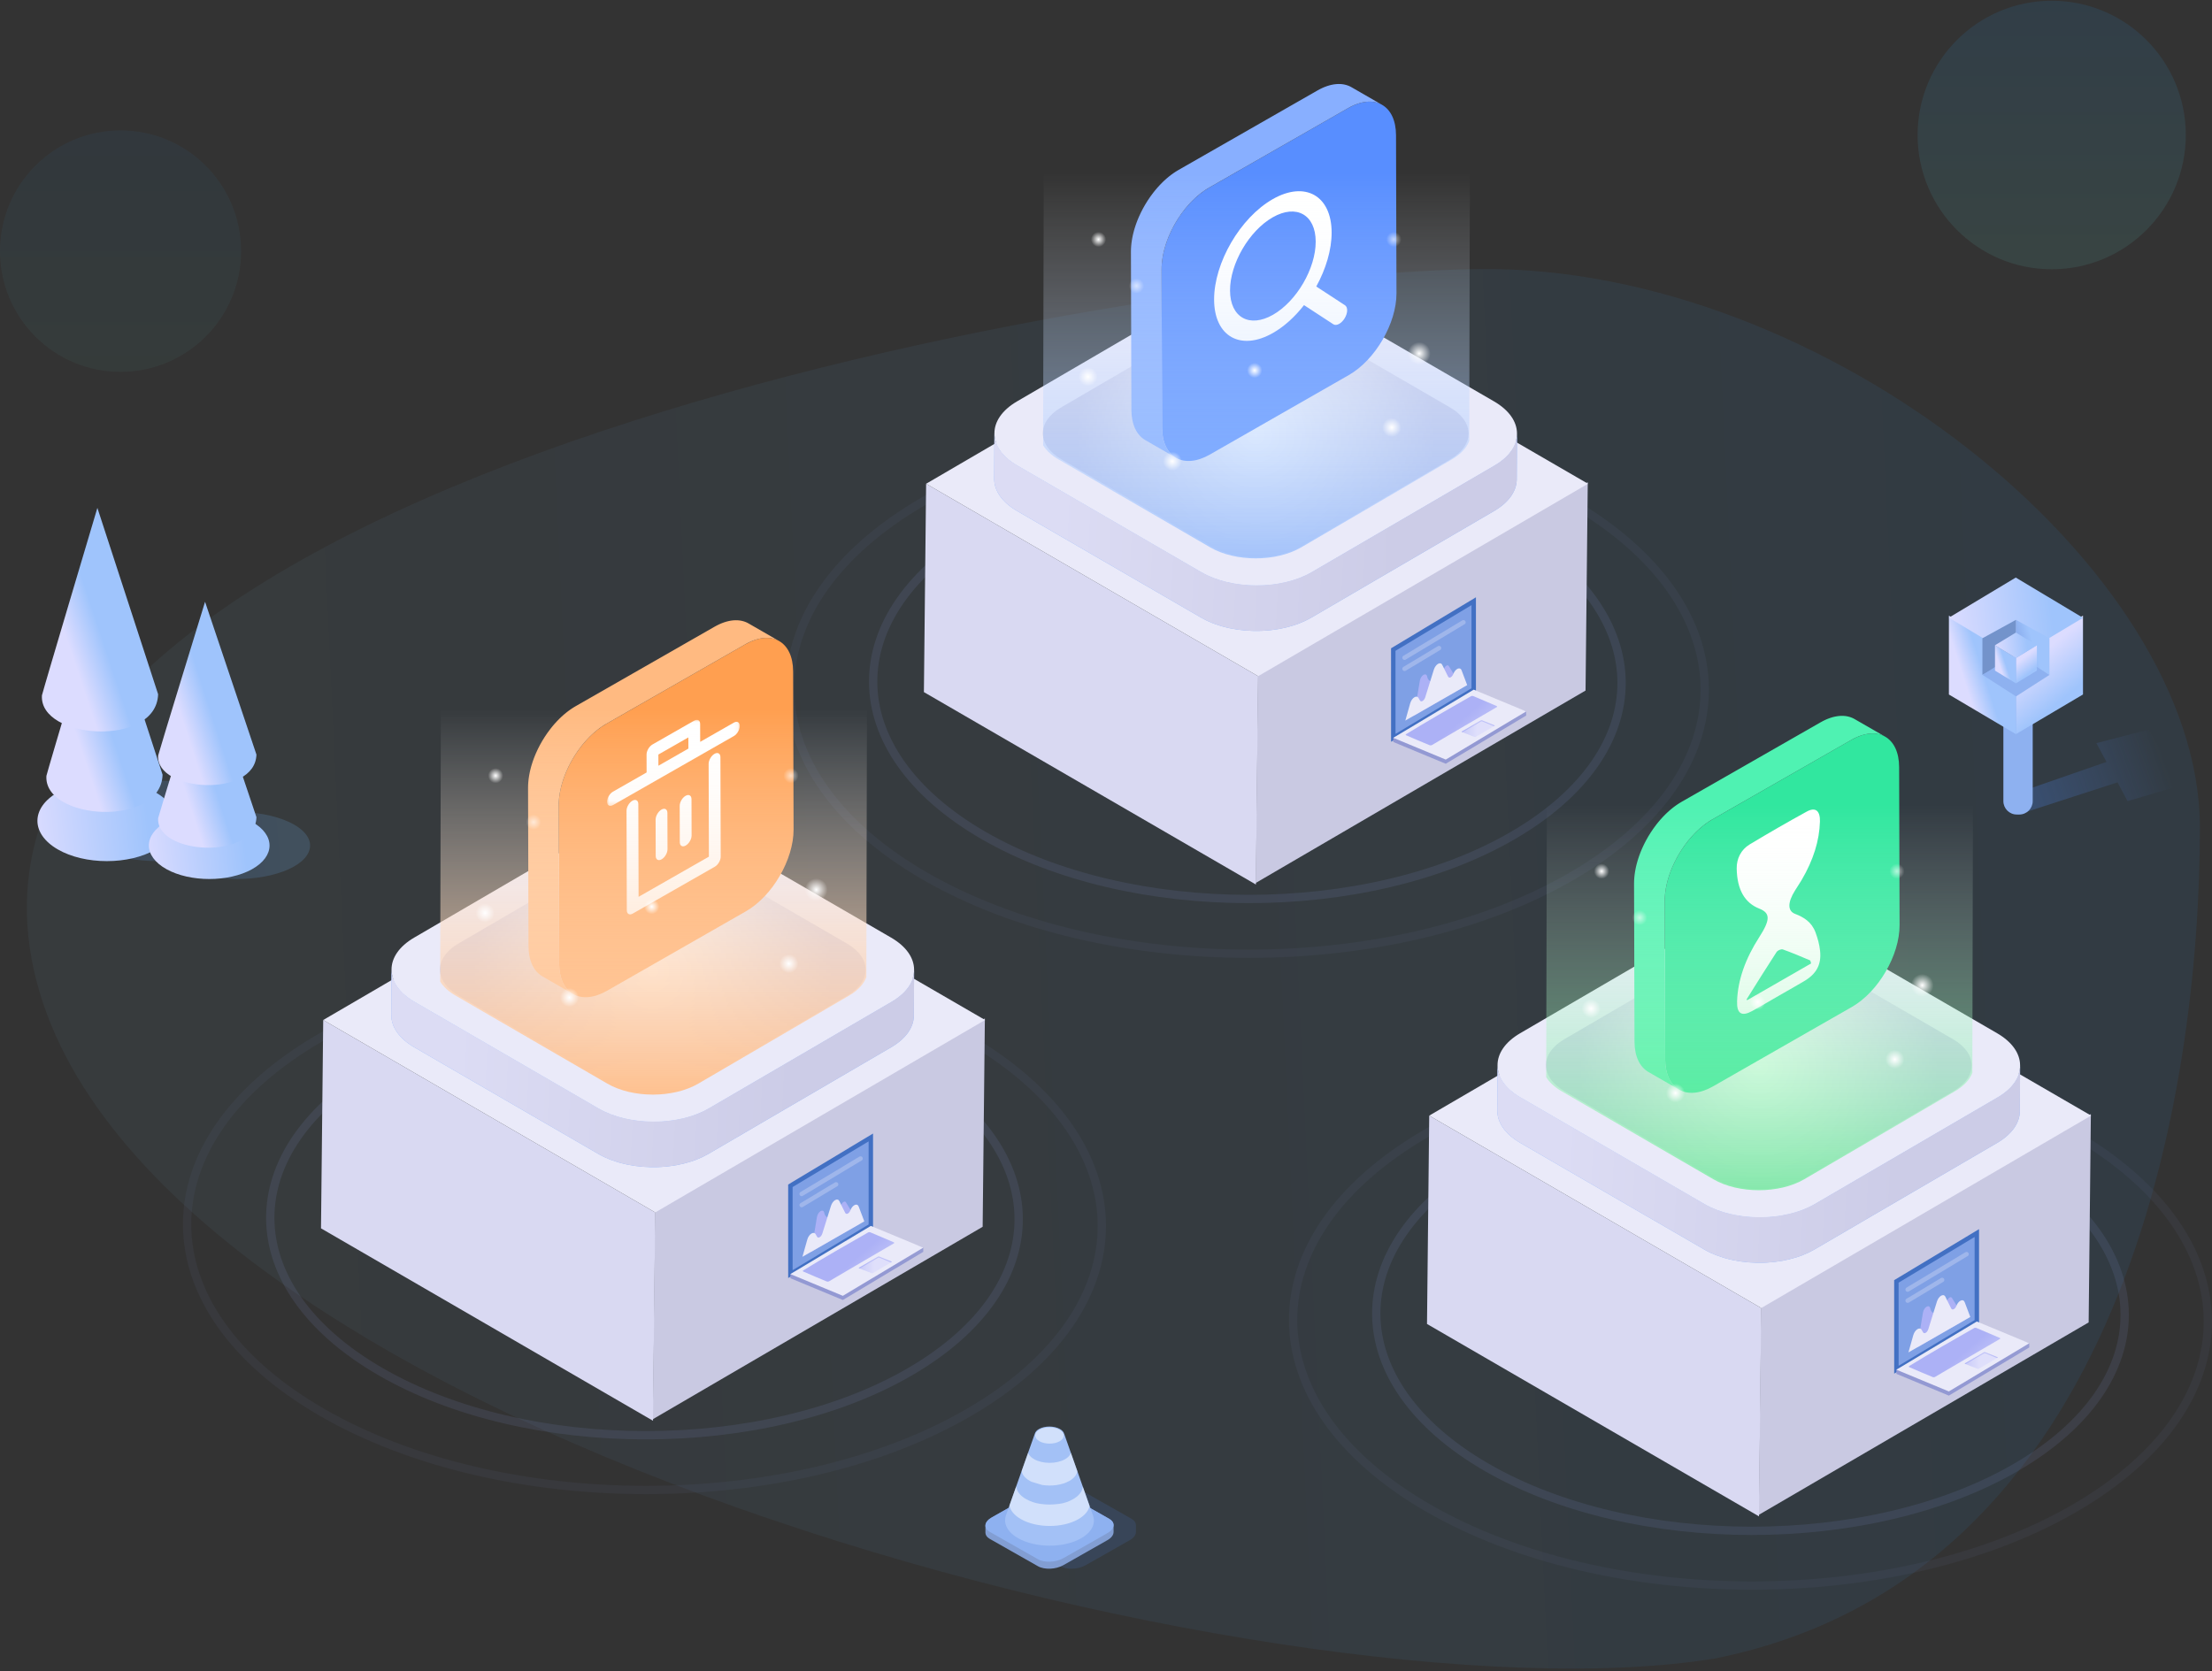 <?xml version="1.0" encoding="UTF-8"?>
<svg width="532px" height="402px" viewBox="0 0 532 402" version="1.1" xmlns="http://www.w3.org/2000/svg" xmlns:xlink="http://www.w3.org/1999/xlink">
    <rect x="0" y="0" width="532" height="402" fill="#333333" stroke="none"/>
    <!-- Generator: Sketch 53 (72520) - https://sketchapp.com -->
    <title>img02</title>
    <desc>Created with Sketch.</desc>
    <defs>
        <linearGradient x1="88.151%" y1="52.682%" x2="0%" y2="50%" id="linearGradient-1">
            <stop stop-color="#84CAFF" stop-opacity="0.588" offset="0%"></stop>
            <stop stop-color="#209CFF" offset="100%"></stop>
        </linearGradient>
        <linearGradient x1="50%" y1="100%" x2="50%" y2="0%" id="linearGradient-2">
            <stop stop-color="#68E0CF" offset="0%"></stop>
            <stop stop-color="#209CFF" offset="100%"></stop>
        </linearGradient>
        <linearGradient x1="50%" y1="100%" x2="50%" y2="0%" id="linearGradient-3">
            <stop stop-color="#68E0CF" offset="0%"></stop>
            <stop stop-color="#209CFF" offset="100%"></stop>
        </linearGradient>
        <linearGradient x1="92.08%" y1="44.835%" x2="9.121%" y2="58.996%" id="linearGradient-4">
            <stop stop-color="#5C90FE" stop-opacity="0" offset="0%"></stop>
            <stop stop-color="#4B83E8" offset="100%"></stop>
        </linearGradient>
        <linearGradient x1="44.144%" y1="28.95%" x2="64.377%" y2="72.868%" id="linearGradient-5">
            <stop stop-color="#DCDCFF" offset="0%"></stop>
            <stop stop-color="#9FC4FC" offset="100%"></stop>
        </linearGradient>
        <linearGradient x1="33.998%" y1="74.613%" x2="58.758%" y2="60.652%" id="linearGradient-6">
            <stop stop-color="#DCDCFF" offset="0%"></stop>
            <stop stop-color="#9FC4FC" offset="100%"></stop>
        </linearGradient>
        <linearGradient x1="0%" y1="58.853%" x2="77.364%" y2="53.831%" id="linearGradient-7">
            <stop stop-color="#DCDCFF" offset="0%"></stop>
            <stop stop-color="#9FC4FC" offset="100%"></stop>
        </linearGradient>
        <linearGradient x1="31.441%" y1="74.613%" x2="60.157%" y2="60.652%" id="linearGradient-8">
            <stop stop-color="#8EB1F0" offset="0%"></stop>
            <stop stop-color="#9FC4FC" offset="100%"></stop>
        </linearGradient>
        <linearGradient x1="44.465%" y1="28.95%" x2="63.59%" y2="72.868%" id="linearGradient-9">
            <stop stop-color="#DCDCFF" offset="0%"></stop>
            <stop stop-color="#9FC4FC" offset="100%"></stop>
        </linearGradient>
        <linearGradient x1="34.875%" y1="74.613%" x2="58.278%" y2="60.652%" id="linearGradient-10">
            <stop stop-color="#DCDCFF" offset="0%"></stop>
            <stop stop-color="#9FC4FC" offset="100%"></stop>
        </linearGradient>
        <linearGradient x1="0%" y1="59.04%" x2="77.364%" y2="53.912%" id="linearGradient-11">
            <stop stop-color="#DCDCFF" offset="0%"></stop>
            <stop stop-color="#9FC4FC" offset="100%"></stop>
        </linearGradient>
        <linearGradient x1="77.364%" y1="52.203%" x2="0%" y2="55.091%" id="linearGradient-12">
            <stop stop-color="#67A3DE" offset="0%"></stop>
            <stop stop-color="#497AC7" offset="100%"></stop>
        </linearGradient>
        <linearGradient x1="77.364%" y1="52.393%" x2="0%" y2="55.529%" id="linearGradient-13">
            <stop stop-color="#67A3DE" offset="0%"></stop>
            <stop stop-color="#497AC7" offset="100%"></stop>
        </linearGradient>
        <linearGradient x1="0%" y1="58.307%" x2="77.364%" y2="53.595%" id="linearGradient-14">
            <stop stop-color="#DCDCFF" offset="0%"></stop>
            <stop stop-color="#9FC4FC" offset="100%"></stop>
        </linearGradient>
        <linearGradient x1="0%" y1="57.605%" x2="77.364%" y2="53.291%" id="linearGradient-15">
            <stop stop-color="#DCDCFF" offset="0%"></stop>
            <stop stop-color="#9FC4FC" offset="100%"></stop>
        </linearGradient>
        <linearGradient x1="36.495%" y1="74.613%" x2="57.391%" y2="60.652%" id="linearGradient-16">
            <stop stop-color="#DCDCFF" offset="0%"></stop>
            <stop stop-color="#9FC4FC" offset="100%"></stop>
        </linearGradient>
        <linearGradient x1="35.62%" y1="74.613%" x2="57.87%" y2="60.652%" id="linearGradient-17">
            <stop stop-color="#DCDCFF" offset="0%"></stop>
            <stop stop-color="#9FC4FC" offset="100%"></stop>
        </linearGradient>
        <linearGradient x1="12.068%" y1="48.776%" x2="77.194%" y2="50%" id="linearGradient-18">
            <stop stop-color="#DCDCF4" offset="0%"></stop>
            <stop stop-color="#CCCCE7" offset="100%"></stop>
        </linearGradient>
        <path d="M49.107,95.176 C49.099,97.981 50.942,100.789 54.632,102.929 L54.632,102.929 L98.897,128.59 C99.338,128.846 99.798,129.085 100.27,129.31 L100.27,129.31 C100.427,129.385 100.593,129.45 100.753,129.521 L100.753,129.521 C101.033,129.646 101.309,129.775 101.597,129.89 L101.597,129.89 C101.646,129.91 101.698,129.926 101.748,129.946 L101.748,129.946 C101.855,129.987 101.965,130.025 102.073,130.065 L102.073,130.065 C102.447,130.203 102.825,130.333 103.211,130.455 L103.211,130.455 C103.343,130.496 103.473,130.538 103.606,130.578 L103.606,130.578 C103.695,130.604 103.78,130.635 103.87,130.661 L103.87,130.661 C104.247,130.768 104.63,130.866 105.016,130.958 L105.016,130.958 C105.097,130.978 105.179,130.995 105.26,131.014 L105.26,131.014 C105.447,131.057 105.634,131.102 105.823,131.141 L105.823,131.141 C105.976,131.173 106.134,131.193 106.288,131.222 L106.288,131.222 C106.618,131.285 106.948,131.344 107.282,131.396 L107.282,131.396 C107.416,131.417 107.545,131.446 107.679,131.465 L107.679,131.465 C107.824,131.486 107.972,131.496 108.118,131.514 L108.118,131.514 C108.429,131.554 108.74,131.589 109.054,131.62 L109.054,131.62 C109.203,131.634 109.35,131.657 109.499,131.669 L109.499,131.669 C109.638,131.681 109.779,131.682 109.918,131.692 L109.918,131.692 C110.234,131.714 110.551,131.731 110.868,131.743 L110.868,131.743 C111.027,131.749 111.185,131.765 111.344,131.769 L111.344,131.769 C111.413,131.771 111.482,131.769 111.551,131.768 L111.551,131.768 C111.609,131.767 111.667,131.766 111.725,131.767 L111.725,131.767 C112.068,131.772 112.409,131.768 112.752,131.762 L112.752,131.762 C112.826,131.761 112.9,131.762 112.975,131.762 L112.975,131.762 C113.07,131.762 113.166,131.763 113.262,131.76 L113.262,131.76 C113.434,131.754 113.607,131.742 113.779,131.734 L113.779,131.734 C113.874,131.729 113.967,131.725 114.061,131.719 L114.061,131.719 C114.488,131.694 114.915,131.663 115.339,131.621 L115.339,131.621 C115.42,131.613 115.5,131.6 115.582,131.592 L115.582,131.592 C115.708,131.578 115.834,131.561 115.96,131.546 L115.96,131.546 C116.396,131.494 116.828,131.433 117.257,131.362 L117.257,131.362 C117.363,131.345 117.469,131.33 117.573,131.312 L117.573,131.312 C117.624,131.302 117.676,131.296 117.727,131.287 L117.727,131.287 C117.931,131.25 118.128,131.198 118.33,131.157 L118.33,131.157 C118.677,131.087 119.024,131.018 119.364,130.935 L119.364,130.935 C119.613,130.875 119.855,130.803 120.1,130.737 L120.1,130.737 C120.424,130.648 120.747,130.56 121.064,130.46 L121.064,130.46 C121.132,130.439 121.203,130.423 121.271,130.401 L121.271,130.401 C121.657,130.275 122.035,130.14 122.408,129.998 L122.408,129.998 C122.462,129.977 122.513,129.953 122.566,129.932 L122.566,129.932 C122.976,129.772 123.375,129.6 123.766,129.418 L123.766,129.418 C123.881,129.365 123.996,129.311 124.11,129.256 L124.11,129.256 C124.542,129.046 124.967,128.827 125.372,128.59 L125.372,128.59 L169.346,102.93 C169.423,102.885 169.5,102.84 169.575,102.795 L169.575,102.795 C169.646,102.752 169.711,102.708 169.78,102.664 L169.78,102.664 C169.895,102.593 170.009,102.521 170.12,102.448 L170.12,102.448 C170.221,102.381 170.32,102.313 170.418,102.245 L170.418,102.245 C170.525,102.171 170.632,102.097 170.736,102.021 L170.736,102.021 C170.83,101.952 170.922,101.882 171.013,101.812 L171.013,101.812 C171.113,101.736 171.212,101.659 171.307,101.581 L171.307,101.581 C171.395,101.51 171.481,101.437 171.566,101.365 L171.566,101.365 C171.657,101.287 171.747,101.208 171.835,101.129 L171.835,101.129 C171.871,101.096 171.911,101.064 171.946,101.031 L171.946,101.031 C171.98,101.001 172.008,100.968 172.04,100.937 L172.04,100.937 C172.188,100.798 172.328,100.657 172.464,100.514 L172.464,100.514 C172.51,100.466 172.557,100.419 172.601,100.371 L172.601,100.371 C172.773,100.183 172.936,99.994 173.087,99.801 L173.087,99.801 C173.093,99.793 173.101,99.785 173.108,99.777 L173.108,99.777 C173.142,99.733 173.172,99.688 173.205,99.644 L173.205,99.644 C173.296,99.523 173.386,99.402 173.47,99.28 L173.47,99.28 C173.515,99.213 173.558,99.145 173.601,99.077 L173.601,99.077 C173.672,98.967 173.741,98.857 173.805,98.745 L173.805,98.745 C173.823,98.714 173.844,98.684 173.862,98.654 L173.862,98.654 C173.887,98.609 173.907,98.563 173.932,98.517 L173.932,98.517 C173.983,98.423 174.031,98.329 174.077,98.235 L174.077,98.235 C174.115,98.156 174.152,98.077 174.187,97.997 L174.187,97.997 C174.229,97.903 174.269,97.808 174.307,97.712 L174.307,97.712 C174.324,97.669 174.344,97.627 174.36,97.585 L174.36,97.585 C174.375,97.546 174.385,97.508 174.399,97.469 L174.399,97.469 C174.43,97.379 174.46,97.288 174.488,97.198 L174.488,97.198 C174.513,97.115 174.538,97.032 174.561,96.948 L174.561,96.948 C174.585,96.857 174.607,96.766 174.627,96.675 L174.627,96.675 C174.638,96.625 174.653,96.576 174.663,96.526 L174.663,96.526 C174.67,96.493 174.672,96.459 174.679,96.426 L174.679,96.426 C174.696,96.332 174.71,96.238 174.723,96.144 L174.723,96.144 C174.734,96.062 174.745,95.98 174.754,95.898 L174.754,95.898 C174.763,95.803 174.769,95.708 174.774,95.613 L174.774,95.613 C174.777,95.558 174.784,95.502 174.786,95.447 L174.786,95.447 C174.787,95.393 174.788,95.337 174.788,95.282 L174.788,95.282 L174.848,84.333 C174.847,84.436 174.839,84.538 174.833,84.641 L174.833,84.641 C174.828,84.735 174.823,84.83 174.813,84.924 L174.813,84.924 C174.805,85.007 174.793,85.089 174.782,85.172 L174.782,85.172 C174.769,85.266 174.756,85.36 174.738,85.453 L174.738,85.453 C174.723,85.536 174.705,85.619 174.687,85.702 L174.687,85.702 C174.666,85.793 174.644,85.885 174.62,85.976 L174.62,85.976 C174.598,86.059 174.573,86.142 174.547,86.225 L174.547,86.225 C174.519,86.316 174.49,86.406 174.458,86.496 L174.458,86.496 C174.429,86.578 174.399,86.659 174.366,86.74 L174.366,86.74 C174.329,86.835 174.289,86.93 174.246,87.025 L174.246,87.025 C174.212,87.104 174.175,87.183 174.137,87.262 L174.137,87.262 C174.091,87.356 174.042,87.451 173.991,87.544 L173.991,87.544 C173.95,87.621 173.909,87.696 173.865,87.772 L173.865,87.772 C173.8,87.884 173.731,87.994 173.66,88.105 L173.66,88.105 C173.617,88.172 173.575,88.24 173.529,88.307 L173.529,88.307 C173.446,88.429 173.356,88.55 173.265,88.671 L173.265,88.671 C173.225,88.723 173.188,88.777 173.147,88.829 L173.147,88.829 C172.995,89.021 172.832,89.21 172.661,89.398 L172.661,89.398 C172.617,89.446 172.569,89.494 172.524,89.541 L172.524,89.541 C172.388,89.684 172.247,89.825 172.1,89.965 L172.1,89.965 C172.032,90.029 171.964,90.093 171.894,90.156 L171.894,90.156 C171.807,90.236 171.716,90.314 171.625,90.393 L171.625,90.393 C171.54,90.465 171.455,90.537 171.367,90.608 L171.367,90.608 C171.271,90.686 171.173,90.763 171.073,90.839 L171.073,90.839 C170.982,90.91 170.89,90.98 170.795,91.048 L170.795,91.048 C170.692,91.124 170.586,91.198 170.478,91.272 L170.478,91.272 C170.38,91.34 170.281,91.408 170.179,91.475 L170.179,91.475 C170.069,91.548 169.954,91.62 169.839,91.691 L169.839,91.691 C169.696,91.781 169.555,91.87 169.406,91.958 L169.406,91.958 L125.432,117.617 C125.026,117.854 124.602,118.073 124.169,118.283 L124.169,118.283 C124.055,118.338 123.94,118.392 123.825,118.446 L123.825,118.446 C123.434,118.627 123.035,118.8 122.625,118.96 L122.625,118.96 C122.572,118.981 122.521,119.004 122.468,119.025 L122.468,119.025 C122.029,119.192 121.579,119.343 121.124,119.487 L121.124,119.487 C120.807,119.587 120.483,119.675 120.16,119.764 L120.16,119.764 C119.915,119.831 119.672,119.902 119.424,119.962 L119.424,119.962 C119.083,120.045 118.736,120.114 118.39,120.184 L118.39,120.184 C118.137,120.236 117.888,120.294 117.633,120.339 L117.633,120.339 C117.528,120.357 117.422,120.372 117.317,120.389 L117.317,120.389 C116.888,120.46 116.455,120.521 116.019,120.573 L116.019,120.573 C115.893,120.589 115.768,120.605 115.641,120.619 L115.641,120.619 C115.137,120.673 114.63,120.716 114.121,120.746 L114.121,120.746 C114.027,120.752 113.932,120.756 113.839,120.761 L113.839,120.761 C113.497,120.778 113.154,120.783 112.812,120.789 L112.812,120.789 C112.469,120.795 112.127,120.798 111.785,120.794 L111.785,120.794 C111.499,120.79 111.213,120.782 110.928,120.77 L110.928,120.77 C110.61,120.758 110.294,120.741 109.977,120.719 L109.977,120.719 C109.689,120.699 109.401,120.675 109.113,120.647 L109.113,120.647 C108.8,120.617 108.488,120.582 108.177,120.542 L108.177,120.542 C107.897,120.506 107.619,120.467 107.342,120.423 L107.342,120.423 C107.008,120.371 106.677,120.313 106.349,120.25 L106.349,120.25 C106.004,120.184 105.658,120.119 105.319,120.04 L105.319,120.04 C105.238,120.022 105.157,120.005 105.076,119.986 L105.076,119.986 C104.598,119.871 104.128,119.743 103.666,119.605 L103.666,119.605 C103.533,119.566 103.402,119.523 103.271,119.482 L103.271,119.482 C102.885,119.361 102.506,119.23 102.132,119.092 L102.132,119.092 C102.025,119.051 101.914,119.014 101.808,118.972 L101.808,118.972 C101.468,118.841 101.14,118.694 100.813,118.548 L100.813,118.548 C100.652,118.477 100.487,118.412 100.329,118.337 L100.329,118.337 C99.857,118.112 99.398,117.873 98.957,117.617 L98.957,117.617 L54.692,91.956 C51.001,89.817 49.158,87.008 49.166,84.203 L49.166,84.203 L49.107,95.176 Z" id="path-19"></path>
        <radialGradient cx="50%" cy="50%" fx="50%" fy="50%" r="70.25%" gradientTransform="translate(0.5,0.5),scale(0.582,1),translate(-0.5,-0.5)" id="radialGradient-20">
            <stop stop-color="#FFFFFF" offset="0%"></stop>
            <stop stop-color="#CECEE8" offset="100%"></stop>
        </radialGradient>
        <linearGradient x1="50%" y1="16.667%" x2="50%" y2="100%" id="linearGradient-21">
            <stop stop-color="#FFFFFF" stop-opacity="0" offset="0%"></stop>
            <stop stop-color="#88B6FF" stop-opacity="0.685" offset="100%"></stop>
        </linearGradient>
        <radialGradient cx="50%" cy="50%" fx="50%" fy="50%" r="44.94%" gradientTransform="translate(0.5,0.5),scale(1,0.998),rotate(90),translate(-0.5,-0.5)" id="radialGradient-22">
            <stop stop-color="#FFFFFF" offset="0%"></stop>
            <stop stop-color="#FFFFFF" stop-opacity="0" offset="100%"></stop>
        </radialGradient>
        <radialGradient cx="50%" cy="50%" fx="50%" fy="50%" r="44.94%" gradientTransform="translate(0.5,0.5),scale(1,0.998),rotate(90),translate(-0.5,-0.5)" id="radialGradient-23">
            <stop stop-color="#FFFFFF" offset="0%"></stop>
            <stop stop-color="#FFFFFF" stop-opacity="0" offset="100%"></stop>
        </radialGradient>
        <radialGradient cx="50%" cy="50%" fx="50%" fy="50%" r="44.94%" gradientTransform="translate(0.5,0.5),scale(1,0.998),rotate(90),translate(-0.5,-0.5)" id="radialGradient-24">
            <stop stop-color="#FFFFFF" offset="0%"></stop>
            <stop stop-color="#FFFFFF" stop-opacity="0" offset="100%"></stop>
        </radialGradient>
        <linearGradient x1="50%" y1="-82.969%" x2="50%" y2="46.174%" id="linearGradient-25">
            <stop stop-color="#BFBFD8" offset="0%"></stop>
            <stop stop-color="#9399D3" offset="100%"></stop>
        </linearGradient>
        <linearGradient x1="46.626%" y1="49.985%" x2="-54.887%" y2="49.652%" id="linearGradient-26">
            <stop stop-color="#DFDFFB" offset="0%"></stop>
            <stop stop-color="#ACB1F6" offset="100%"></stop>
        </linearGradient>
        <linearGradient x1="50.001%" y1="-180.922%" x2="50.001%" y2="121.427%" id="linearGradient-27">
            <stop stop-color="#DFDFFB" offset="0%"></stop>
            <stop stop-color="#ACB1F6" offset="100%"></stop>
        </linearGradient>
        <linearGradient x1="125.883%" y1="97.27%" x2="57.057%" y2="54.404%" id="linearGradient-28">
            <stop stop-color="#DFDFFB" offset="0%"></stop>
            <stop stop-color="#ACB1F6" offset="100%"></stop>
        </linearGradient>
        <path d="M49.107,95.176 C49.099,97.981 50.942,100.789 54.632,102.929 L54.632,102.929 L98.897,128.59 C99.338,128.846 99.798,129.085 100.27,129.31 L100.27,129.31 C100.427,129.385 100.593,129.45 100.753,129.521 L100.753,129.521 C101.033,129.646 101.309,129.775 101.597,129.89 L101.597,129.89 C101.646,129.91 101.698,129.926 101.748,129.946 L101.748,129.946 C101.855,129.987 101.965,130.025 102.073,130.065 L102.073,130.065 C102.447,130.203 102.825,130.333 103.211,130.455 L103.211,130.455 C103.343,130.496 103.473,130.538 103.606,130.578 L103.606,130.578 C103.695,130.604 103.78,130.635 103.87,130.661 L103.87,130.661 C104.247,130.768 104.63,130.866 105.016,130.958 L105.016,130.958 C105.097,130.978 105.179,130.995 105.26,131.014 L105.26,131.014 C105.447,131.057 105.634,131.102 105.823,131.141 L105.823,131.141 C105.976,131.173 106.134,131.193 106.288,131.222 L106.288,131.222 C106.618,131.285 106.948,131.344 107.282,131.396 L107.282,131.396 C107.416,131.417 107.545,131.446 107.679,131.465 L107.679,131.465 C107.824,131.486 107.972,131.496 108.118,131.514 L108.118,131.514 C108.429,131.554 108.74,131.589 109.054,131.62 L109.054,131.62 C109.203,131.634 109.35,131.657 109.499,131.669 L109.499,131.669 C109.638,131.681 109.779,131.682 109.918,131.692 L109.918,131.692 C110.234,131.714 110.551,131.731 110.868,131.743 L110.868,131.743 C111.027,131.749 111.185,131.765 111.344,131.769 L111.344,131.769 C111.413,131.771 111.482,131.769 111.551,131.768 L111.551,131.768 C111.609,131.767 111.667,131.766 111.725,131.767 L111.725,131.767 C112.068,131.772 112.409,131.768 112.752,131.762 L112.752,131.762 C112.826,131.761 112.9,131.762 112.975,131.762 L112.975,131.762 C113.07,131.762 113.166,131.763 113.262,131.76 L113.262,131.76 C113.434,131.754 113.607,131.742 113.779,131.734 L113.779,131.734 C113.874,131.729 113.967,131.725 114.061,131.719 L114.061,131.719 C114.488,131.694 114.915,131.663 115.339,131.621 L115.339,131.621 C115.42,131.613 115.5,131.6 115.582,131.592 L115.582,131.592 C115.708,131.578 115.834,131.561 115.96,131.546 L115.96,131.546 C116.396,131.494 116.828,131.433 117.257,131.362 L117.257,131.362 C117.363,131.345 117.469,131.33 117.573,131.312 L117.573,131.312 C117.624,131.302 117.676,131.296 117.727,131.287 L117.727,131.287 C117.931,131.25 118.128,131.198 118.33,131.157 L118.33,131.157 C118.677,131.087 119.024,131.018 119.364,130.935 L119.364,130.935 C119.613,130.875 119.855,130.803 120.1,130.737 L120.1,130.737 C120.424,130.648 120.747,130.56 121.064,130.46 L121.064,130.46 C121.132,130.439 121.203,130.423 121.271,130.401 L121.271,130.401 C121.657,130.275 122.035,130.14 122.408,129.998 L122.408,129.998 C122.462,129.977 122.513,129.953 122.566,129.932 L122.566,129.932 C122.976,129.772 123.375,129.6 123.766,129.418 L123.766,129.418 C123.881,129.365 123.996,129.311 124.11,129.256 L124.11,129.256 C124.542,129.046 124.967,128.827 125.372,128.59 L125.372,128.59 L169.346,102.93 C169.423,102.885 169.5,102.84 169.575,102.795 L169.575,102.795 C169.646,102.752 169.711,102.708 169.78,102.664 L169.78,102.664 C169.895,102.593 170.009,102.521 170.12,102.448 L170.12,102.448 C170.221,102.381 170.32,102.313 170.418,102.245 L170.418,102.245 C170.525,102.171 170.632,102.097 170.736,102.021 L170.736,102.021 C170.83,101.952 170.922,101.882 171.013,101.812 L171.013,101.812 C171.113,101.736 171.212,101.659 171.307,101.581 L171.307,101.581 C171.395,101.51 171.481,101.437 171.566,101.365 L171.566,101.365 C171.657,101.287 171.747,101.208 171.835,101.129 L171.835,101.129 C171.871,101.096 171.911,101.064 171.946,101.031 L171.946,101.031 C171.98,101.001 172.008,100.968 172.04,100.937 L172.04,100.937 C172.188,100.798 172.328,100.657 172.464,100.514 L172.464,100.514 C172.51,100.466 172.557,100.419 172.601,100.371 L172.601,100.371 C172.773,100.183 172.936,99.994 173.087,99.801 L173.087,99.801 C173.093,99.793 173.101,99.785 173.108,99.777 L173.108,99.777 C173.142,99.733 173.172,99.688 173.205,99.644 L173.205,99.644 C173.296,99.523 173.386,99.402 173.47,99.28 L173.47,99.28 C173.515,99.213 173.558,99.145 173.601,99.077 L173.601,99.077 C173.672,98.967 173.741,98.857 173.805,98.745 L173.805,98.745 C173.823,98.714 173.844,98.684 173.862,98.654 L173.862,98.654 C173.887,98.609 173.907,98.563 173.932,98.517 L173.932,98.517 C173.983,98.423 174.031,98.329 174.077,98.235 L174.077,98.235 C174.115,98.156 174.152,98.077 174.187,97.997 L174.187,97.997 C174.229,97.903 174.269,97.808 174.307,97.712 L174.307,97.712 C174.324,97.669 174.344,97.627 174.36,97.585 L174.36,97.585 C174.375,97.546 174.385,97.508 174.399,97.469 L174.399,97.469 C174.43,97.379 174.46,97.288 174.488,97.198 L174.488,97.198 C174.513,97.115 174.538,97.032 174.561,96.948 L174.561,96.948 C174.585,96.857 174.607,96.766 174.627,96.675 L174.627,96.675 C174.638,96.625 174.653,96.576 174.663,96.526 L174.663,96.526 C174.67,96.493 174.672,96.459 174.679,96.426 L174.679,96.426 C174.696,96.332 174.71,96.238 174.723,96.144 L174.723,96.144 C174.734,96.062 174.745,95.98 174.754,95.898 L174.754,95.898 C174.763,95.803 174.769,95.708 174.774,95.613 L174.774,95.613 C174.777,95.558 174.784,95.502 174.786,95.447 L174.786,95.447 C174.787,95.393 174.788,95.337 174.788,95.282 L174.788,95.282 L174.848,84.333 C174.847,84.436 174.839,84.538 174.833,84.641 L174.833,84.641 C174.828,84.735 174.823,84.83 174.813,84.924 L174.813,84.924 C174.805,85.007 174.793,85.089 174.782,85.172 L174.782,85.172 C174.769,85.266 174.756,85.36 174.738,85.453 L174.738,85.453 C174.723,85.536 174.705,85.619 174.687,85.702 L174.687,85.702 C174.666,85.793 174.644,85.885 174.62,85.976 L174.62,85.976 C174.598,86.059 174.573,86.142 174.547,86.225 L174.547,86.225 C174.519,86.316 174.49,86.406 174.458,86.496 L174.458,86.496 C174.429,86.578 174.399,86.659 174.366,86.74 L174.366,86.74 C174.329,86.835 174.289,86.93 174.246,87.025 L174.246,87.025 C174.212,87.104 174.175,87.183 174.137,87.262 L174.137,87.262 C174.091,87.356 174.042,87.451 173.991,87.544 L173.991,87.544 C173.95,87.621 173.909,87.696 173.865,87.772 L173.865,87.772 C173.8,87.884 173.731,87.994 173.66,88.105 L173.66,88.105 C173.617,88.172 173.575,88.24 173.529,88.307 L173.529,88.307 C173.446,88.429 173.356,88.55 173.265,88.671 L173.265,88.671 C173.225,88.723 173.188,88.777 173.147,88.829 L173.147,88.829 C172.995,89.021 172.832,89.21 172.661,89.398 L172.661,89.398 C172.617,89.446 172.569,89.494 172.524,89.541 L172.524,89.541 C172.388,89.684 172.247,89.825 172.1,89.965 L172.1,89.965 C172.032,90.029 171.964,90.093 171.894,90.156 L171.894,90.156 C171.807,90.236 171.716,90.314 171.625,90.393 L171.625,90.393 C171.54,90.465 171.455,90.537 171.367,90.608 L171.367,90.608 C171.271,90.686 171.173,90.763 171.073,90.839 L171.073,90.839 C170.982,90.91 170.89,90.98 170.795,91.048 L170.795,91.048 C170.692,91.124 170.586,91.198 170.478,91.272 L170.478,91.272 C170.38,91.34 170.281,91.408 170.179,91.475 L170.179,91.475 C170.069,91.548 169.954,91.62 169.839,91.691 L169.839,91.691 C169.696,91.781 169.555,91.87 169.406,91.958 L169.406,91.958 L125.432,117.617 C125.026,117.854 124.602,118.073 124.169,118.283 L124.169,118.283 C124.055,118.338 123.94,118.392 123.825,118.446 L123.825,118.446 C123.434,118.627 123.035,118.8 122.625,118.96 L122.625,118.96 C122.572,118.981 122.521,119.004 122.468,119.025 L122.468,119.025 C122.029,119.192 121.579,119.343 121.124,119.487 L121.124,119.487 C120.807,119.587 120.483,119.675 120.16,119.764 L120.16,119.764 C119.915,119.831 119.672,119.902 119.424,119.962 L119.424,119.962 C119.083,120.045 118.736,120.114 118.39,120.184 L118.39,120.184 C118.137,120.236 117.888,120.294 117.633,120.339 L117.633,120.339 C117.528,120.357 117.422,120.372 117.317,120.389 L117.317,120.389 C116.888,120.46 116.455,120.521 116.019,120.573 L116.019,120.573 C115.893,120.589 115.768,120.605 115.641,120.619 L115.641,120.619 C115.137,120.673 114.63,120.716 114.121,120.746 L114.121,120.746 C114.027,120.752 113.932,120.756 113.839,120.761 L113.839,120.761 C113.497,120.778 113.154,120.783 112.812,120.789 L112.812,120.789 C112.469,120.795 112.127,120.798 111.785,120.794 L111.785,120.794 C111.499,120.79 111.213,120.782 110.928,120.77 L110.928,120.77 C110.61,120.758 110.294,120.741 109.977,120.719 L109.977,120.719 C109.689,120.699 109.401,120.675 109.113,120.647 L109.113,120.647 C108.8,120.617 108.488,120.582 108.177,120.542 L108.177,120.542 C107.897,120.506 107.619,120.467 107.342,120.423 L107.342,120.423 C107.008,120.371 106.677,120.313 106.349,120.25 L106.349,120.25 C106.004,120.184 105.658,120.119 105.319,120.04 L105.319,120.04 C105.238,120.022 105.157,120.005 105.076,119.986 L105.076,119.986 C104.598,119.871 104.128,119.743 103.666,119.605 L103.666,119.605 C103.533,119.566 103.402,119.523 103.271,119.482 L103.271,119.482 C102.885,119.361 102.506,119.23 102.132,119.092 L102.132,119.092 C102.025,119.051 101.914,119.014 101.808,118.972 L101.808,118.972 C101.468,118.841 101.14,118.694 100.813,118.548 L100.813,118.548 C100.652,118.477 100.487,118.412 100.329,118.337 L100.329,118.337 C99.857,118.112 99.398,117.873 98.957,117.617 L98.957,117.617 L54.692,91.956 C51.001,89.817 49.158,87.008 49.166,84.203 L49.166,84.203 L49.107,95.176 Z" id="path-29"></path>
        <polygon id="path-30" points="9.28882924e-06 0.03 31.923 0.03 31.923 20.735 9.28882924e-06 20.735"></polygon>
        <linearGradient x1="50%" y1="16.667%" x2="50%" y2="100%" id="linearGradient-32">
            <stop stop-color="#FFFFFF" stop-opacity="0" offset="0%"></stop>
            <stop stop-color="#FFC08D" offset="100%"></stop>
        </linearGradient>
        <path d="M49.107,95.176 C49.099,97.981 50.942,100.789 54.632,102.929 L54.632,102.929 L98.897,128.59 C99.338,128.846 99.798,129.085 100.27,129.31 L100.27,129.31 C100.427,129.385 100.593,129.45 100.753,129.521 L100.753,129.521 C101.033,129.646 101.309,129.775 101.597,129.89 L101.597,129.89 C101.646,129.91 101.698,129.926 101.748,129.946 L101.748,129.946 C101.855,129.987 101.965,130.025 102.073,130.065 L102.073,130.065 C102.447,130.203 102.825,130.333 103.211,130.455 L103.211,130.455 C103.343,130.496 103.473,130.538 103.606,130.578 L103.606,130.578 C103.695,130.604 103.78,130.635 103.87,130.661 L103.87,130.661 C104.247,130.768 104.63,130.866 105.016,130.958 L105.016,130.958 C105.097,130.978 105.179,130.995 105.26,131.014 L105.26,131.014 C105.447,131.057 105.634,131.102 105.823,131.141 L105.823,131.141 C105.976,131.173 106.134,131.193 106.288,131.222 L106.288,131.222 C106.618,131.285 106.948,131.344 107.282,131.396 L107.282,131.396 C107.416,131.417 107.545,131.446 107.679,131.465 L107.679,131.465 C107.824,131.486 107.972,131.496 108.118,131.514 L108.118,131.514 C108.429,131.554 108.74,131.589 109.054,131.62 L109.054,131.62 C109.203,131.634 109.35,131.657 109.499,131.669 L109.499,131.669 C109.638,131.681 109.779,131.682 109.918,131.692 L109.918,131.692 C110.234,131.714 110.551,131.731 110.868,131.743 L110.868,131.743 C111.027,131.749 111.185,131.765 111.344,131.769 L111.344,131.769 C111.413,131.771 111.482,131.769 111.551,131.768 L111.551,131.768 C111.609,131.767 111.667,131.766 111.725,131.767 L111.725,131.767 C112.068,131.772 112.409,131.768 112.752,131.762 L112.752,131.762 C112.826,131.761 112.9,131.762 112.975,131.762 L112.975,131.762 C113.07,131.762 113.166,131.763 113.262,131.76 L113.262,131.76 C113.434,131.754 113.607,131.742 113.779,131.734 L113.779,131.734 C113.874,131.729 113.967,131.725 114.061,131.719 L114.061,131.719 C114.488,131.694 114.915,131.663 115.339,131.621 L115.339,131.621 C115.42,131.613 115.5,131.6 115.582,131.592 L115.582,131.592 C115.708,131.578 115.834,131.561 115.96,131.546 L115.96,131.546 C116.396,131.494 116.828,131.433 117.257,131.362 L117.257,131.362 C117.363,131.345 117.469,131.33 117.573,131.312 L117.573,131.312 C117.624,131.302 117.676,131.296 117.727,131.287 L117.727,131.287 C117.931,131.25 118.128,131.198 118.33,131.157 L118.33,131.157 C118.677,131.087 119.024,131.018 119.364,130.935 L119.364,130.935 C119.613,130.875 119.855,130.803 120.1,130.737 L120.1,130.737 C120.424,130.648 120.747,130.56 121.064,130.46 L121.064,130.46 C121.132,130.439 121.203,130.423 121.271,130.401 L121.271,130.401 C121.657,130.275 122.035,130.14 122.408,129.998 L122.408,129.998 C122.462,129.977 122.513,129.953 122.566,129.932 L122.566,129.932 C122.976,129.772 123.375,129.6 123.766,129.418 L123.766,129.418 C123.881,129.365 123.996,129.311 124.11,129.256 L124.11,129.256 C124.542,129.046 124.967,128.827 125.372,128.59 L125.372,128.59 L169.346,102.93 C169.423,102.885 169.5,102.84 169.575,102.795 L169.575,102.795 C169.646,102.752 169.711,102.708 169.78,102.664 L169.78,102.664 C169.895,102.593 170.009,102.521 170.12,102.448 L170.12,102.448 C170.221,102.381 170.32,102.313 170.418,102.245 L170.418,102.245 C170.525,102.171 170.632,102.097 170.736,102.021 L170.736,102.021 C170.83,101.952 170.922,101.882 171.013,101.812 L171.013,101.812 C171.113,101.736 171.212,101.659 171.307,101.581 L171.307,101.581 C171.395,101.51 171.481,101.437 171.566,101.365 L171.566,101.365 C171.657,101.287 171.747,101.208 171.835,101.129 L171.835,101.129 C171.871,101.096 171.911,101.064 171.946,101.031 L171.946,101.031 C171.98,101.001 172.008,100.968 172.04,100.937 L172.04,100.937 C172.188,100.798 172.328,100.657 172.464,100.514 L172.464,100.514 C172.51,100.466 172.557,100.419 172.601,100.371 L172.601,100.371 C172.773,100.183 172.936,99.994 173.087,99.801 L173.087,99.801 C173.093,99.793 173.101,99.785 173.108,99.777 L173.108,99.777 C173.142,99.733 173.172,99.688 173.205,99.644 L173.205,99.644 C173.296,99.523 173.386,99.402 173.47,99.28 L173.47,99.28 C173.515,99.213 173.558,99.145 173.601,99.077 L173.601,99.077 C173.672,98.967 173.741,98.857 173.805,98.745 L173.805,98.745 C173.823,98.714 173.844,98.684 173.862,98.654 L173.862,98.654 C173.887,98.609 173.907,98.563 173.932,98.517 L173.932,98.517 C173.983,98.423 174.031,98.329 174.077,98.235 L174.077,98.235 C174.115,98.156 174.152,98.077 174.187,97.997 L174.187,97.997 C174.229,97.903 174.269,97.808 174.307,97.712 L174.307,97.712 C174.324,97.669 174.344,97.627 174.36,97.585 L174.36,97.585 C174.375,97.546 174.385,97.508 174.399,97.469 L174.399,97.469 C174.43,97.379 174.46,97.288 174.488,97.198 L174.488,97.198 C174.513,97.115 174.538,97.032 174.561,96.948 L174.561,96.948 C174.585,96.857 174.607,96.766 174.627,96.675 L174.627,96.675 C174.638,96.625 174.653,96.576 174.663,96.526 L174.663,96.526 C174.67,96.493 174.672,96.459 174.679,96.426 L174.679,96.426 C174.696,96.332 174.71,96.238 174.723,96.144 L174.723,96.144 C174.734,96.062 174.745,95.98 174.754,95.898 L174.754,95.898 C174.763,95.803 174.769,95.708 174.774,95.613 L174.774,95.613 C174.777,95.558 174.784,95.502 174.786,95.447 L174.786,95.447 C174.787,95.393 174.788,95.337 174.788,95.282 L174.788,95.282 L174.848,84.333 C174.847,84.436 174.839,84.538 174.833,84.641 L174.833,84.641 C174.828,84.735 174.823,84.83 174.813,84.924 L174.813,84.924 C174.805,85.007 174.793,85.089 174.782,85.172 L174.782,85.172 C174.769,85.266 174.756,85.36 174.738,85.453 L174.738,85.453 C174.723,85.536 174.705,85.619 174.687,85.702 L174.687,85.702 C174.666,85.793 174.644,85.885 174.62,85.976 L174.62,85.976 C174.598,86.059 174.573,86.142 174.547,86.225 L174.547,86.225 C174.519,86.316 174.49,86.406 174.458,86.496 L174.458,86.496 C174.429,86.578 174.399,86.659 174.366,86.74 L174.366,86.74 C174.329,86.835 174.289,86.93 174.246,87.025 L174.246,87.025 C174.212,87.104 174.175,87.183 174.137,87.262 L174.137,87.262 C174.091,87.356 174.042,87.451 173.991,87.544 L173.991,87.544 C173.95,87.621 173.909,87.696 173.865,87.772 L173.865,87.772 C173.8,87.884 173.731,87.994 173.66,88.105 L173.66,88.105 C173.617,88.172 173.575,88.24 173.529,88.307 L173.529,88.307 C173.446,88.429 173.356,88.55 173.265,88.671 L173.265,88.671 C173.225,88.723 173.188,88.777 173.147,88.829 L173.147,88.829 C172.995,89.021 172.832,89.21 172.661,89.398 L172.661,89.398 C172.617,89.446 172.569,89.494 172.524,89.541 L172.524,89.541 C172.388,89.684 172.247,89.825 172.1,89.965 L172.1,89.965 C172.032,90.029 171.964,90.093 171.894,90.156 L171.894,90.156 C171.807,90.236 171.716,90.314 171.625,90.393 L171.625,90.393 C171.54,90.465 171.455,90.537 171.367,90.608 L171.367,90.608 C171.271,90.686 171.173,90.763 171.073,90.839 L171.073,90.839 C170.982,90.91 170.89,90.98 170.795,91.048 L170.795,91.048 C170.692,91.124 170.586,91.198 170.478,91.272 L170.478,91.272 C170.38,91.34 170.281,91.408 170.179,91.475 L170.179,91.475 C170.069,91.548 169.954,91.62 169.839,91.691 L169.839,91.691 C169.696,91.781 169.555,91.87 169.406,91.958 L169.406,91.958 L125.432,117.617 C125.026,117.854 124.602,118.073 124.169,118.283 L124.169,118.283 C124.055,118.338 123.94,118.392 123.825,118.446 L123.825,118.446 C123.434,118.627 123.035,118.8 122.625,118.96 L122.625,118.96 C122.572,118.981 122.521,119.004 122.468,119.025 L122.468,119.025 C122.029,119.192 121.579,119.343 121.124,119.487 L121.124,119.487 C120.807,119.587 120.483,119.675 120.16,119.764 L120.16,119.764 C119.915,119.831 119.672,119.902 119.424,119.962 L119.424,119.962 C119.083,120.045 118.736,120.114 118.39,120.184 L118.39,120.184 C118.137,120.236 117.888,120.294 117.633,120.339 L117.633,120.339 C117.528,120.357 117.422,120.372 117.317,120.389 L117.317,120.389 C116.888,120.46 116.455,120.521 116.019,120.573 L116.019,120.573 C115.893,120.589 115.768,120.605 115.641,120.619 L115.641,120.619 C115.137,120.673 114.63,120.716 114.121,120.746 L114.121,120.746 C114.027,120.752 113.932,120.756 113.839,120.761 L113.839,120.761 C113.497,120.778 113.154,120.783 112.812,120.789 L112.812,120.789 C112.469,120.795 112.127,120.798 111.785,120.794 L111.785,120.794 C111.499,120.79 111.213,120.782 110.928,120.77 L110.928,120.77 C110.61,120.758 110.294,120.741 109.977,120.719 L109.977,120.719 C109.689,120.699 109.401,120.675 109.113,120.647 L109.113,120.647 C108.8,120.617 108.488,120.582 108.177,120.542 L108.177,120.542 C107.897,120.506 107.619,120.467 107.342,120.423 L107.342,120.423 C107.008,120.371 106.677,120.313 106.349,120.25 L106.349,120.25 C106.004,120.184 105.658,120.119 105.319,120.04 L105.319,120.04 C105.238,120.022 105.157,120.005 105.076,119.986 L105.076,119.986 C104.598,119.871 104.128,119.743 103.666,119.605 L103.666,119.605 C103.533,119.566 103.402,119.523 103.271,119.482 L103.271,119.482 C102.885,119.361 102.506,119.23 102.132,119.092 L102.132,119.092 C102.025,119.051 101.914,119.014 101.808,118.972 L101.808,118.972 C101.468,118.841 101.14,118.694 100.813,118.548 L100.813,118.548 C100.652,118.477 100.487,118.412 100.329,118.337 L100.329,118.337 C99.857,118.112 99.398,117.873 98.957,117.617 L98.957,117.617 L54.692,91.956 C51.001,89.817 49.158,87.008 49.166,84.203 L49.166,84.203 L49.107,95.176 Z" id="path-33"></path>
        <linearGradient x1="50%" y1="16.667%" x2="50%" y2="100%" id="linearGradient-34">
            <stop stop-color="#FFFFFF" stop-opacity="0" offset="0%"></stop>
            <stop stop-color="#5BED8B" stop-opacity="0.685" offset="100%"></stop>
        </linearGradient>
    </defs>
    <g id="Page-1" stroke="none" stroke-width="1" fill="none" fill-rule="evenodd">
        <g id="4ukey-for-ios" transform="translate(-990, -1787)">
            <g id="img02" transform="translate(990, 1787)">
                <g id="分组-18-copy-2" transform="translate(0, 0.177)">
                    <path d="M6.45,198.879 C6.45,261.391 23.983,379.02 123.112,398.789 C226.962,415.8 511.857,341.812 528.394,227.761 C544.932,113.709 262.702,65.467 179.757,64.548 C96.813,63.628 6.45,136.368 6.45,198.879 Z" id="Path-12" fill="url(#linearGradient-1)" opacity="0.08" transform="translate(267.771, 232.878) scale(-1, 1) translate(-267.771, -232.878) "></path>
                    <ellipse id="Oval" fill="url(#linearGradient-2)" opacity="0.05" cx="28.992" cy="60.236" rx="28.992" ry="29.043"></ellipse>
                    <ellipse id="Oval-Copy-26" fill="url(#linearGradient-3)" opacity="0.1" cx="493.448" cy="32.299" rx="32.252" ry="32.299"></ellipse>
                    <g id="分组" transform="translate(237, 343)">
                        <path d="M36.197,25.318 L36.197,23.671 L36.196,23.671 C36.185,23.118 35.841,22.591 35.146,22.195 L23.555,15.616 C21.997,14.731 19.273,14.842 17.473,15.864 L6.864,21.886 C5.877,22.447 5.376,23.165 5.379,23.846 L5.376,23.846 L5.376,25.604 L5.379,25.604 C5.411,26.135 5.755,26.64 6.428,27.022 L18.017,33.601 C19.577,34.486 22.3,34.375 24.1,33.354 L34.709,27.331 C35.706,26.766 36.208,26.038 36.196,25.352 L36.197,25.352 L36.197,25.325 L36.197,25.318 Z" id="Fill-1" fill="#4B83E8" opacity="0.15"></path>
                        <path d="M30.821,25.318 L30.821,23.671 L30.821,23.671 C30.81,23.118 30.466,22.591 29.771,22.195 L18.18,15.616 C16.622,14.731 13.898,14.842 12.098,15.864 L1.489,21.886 C0.501,22.447 0,23.165 0.003,23.846 L0.001,23.846 L0.001,25.604 L0.004,25.604 C0.036,26.135 0.38,26.64 1.052,27.022 L12.642,33.601 C14.201,34.486 16.925,34.375 18.725,33.354 L29.334,27.331 C30.331,26.766 30.833,26.038 30.821,25.352 L30.821,25.352 L30.821,25.325 L30.821,25.318 Z" id="Fill-1" fill="#829ED3"></path>
                        <path d="M26.257,27.395 L18.725,31.671 C16.925,32.693 14.202,32.805 12.642,31.919 L1.053,25.339 C-0.506,24.455 -0.312,22.908 1.489,21.887 L12.098,15.864 C13.898,14.842 16.622,14.731 18.18,15.616 L29.771,22.195 C31.204,23.009 31.154,24.382 29.737,25.393" id="Fill-3" fill="#8EB1F0"></path>
                        <path d="M19.678,3.834 L18.941,1.742 L18.933,1.742 C18.825,1.323 18.492,0.92 17.924,0.597 C16.528,-0.196 14.271,-0.2 12.884,0.588 C12.354,0.888 12.03,1.26 11.906,1.65 L4.936,21.36 L4.939,21.36 C4.261,23.284 5.241,25.366 7.882,26.865 C12.066,29.24 18.83,29.252 22.989,26.891 C25.609,25.404 26.568,23.329 25.874,21.405 L20.405,5.894" id="Fill-5" fill="#A3C1F6"></path>
                        <path d="M17.849,3.538 C16.511,4.297 14.336,4.293 12.99,3.529 C11.644,2.765 11.637,1.53 12.974,0.771 C14.312,0.012 16.488,0.015 17.833,0.779 C19.18,1.544 19.186,2.779 17.849,3.538" id="Fill-7" fill="#FFFFFF" opacity="0.5"></path>
                        <path d="M17.604,18.617 C18.892,18.486 20.089,18.03 21.093,17.461 C22.233,16.811 22.956,16.014 23.254,15.18 C23.347,14.933 23.401,14.68 23.416,14.428 L23.872,15.724 L25.055,19.075 C24.815,20.257 23.895,21.403 22.301,22.307 C18.519,24.455 12.371,24.444 8.567,22.283 C6.946,21.361 6.011,20.201 5.768,19.003 L6.95,15.662 L7.411,14.363 C7.424,14.619 7.478,14.872 7.568,15.122 C7.87,15.971 8.604,16.78 9.767,17.442 C10.766,18.008 11.957,18.431 13.229,18.603 C14.984,18.842 15.944,18.785 17.604,18.617" id="Fill-9" fill="#FFFFFF" opacity="0.5"></path>
                        <path d="M13.63,14.045 C15.892,14.406 18.413,14.084 20.185,13.08 C21.336,12.424 21.979,11.592 22.112,10.735 L21.361,8.601 L20.557,6.329 C20.427,6.729 20.151,7.111 19.73,7.456 C19.555,7.602 19.355,7.738 19.129,7.866 C17.089,9.023 13.773,9.017 11.72,7.852 C11.485,7.719 11.277,7.574 11.096,7.425 C10.675,7.078 10.399,6.693 10.266,6.296 L9.462,8.566 L8.712,10.688 C8.847,11.551 9.501,12.397 10.67,13.06 C10.808,13.139 10.95,13.213 11.098,13.283" id="Fill-11" fill="#FFFFFF" opacity="0.5"></path>
                    </g>
                    <g id="分组-copy-6" transform="translate(468.722, 138.759)">
                        <path d="M37.904,44.348 L35.477,39.832 L48.025,36.572 L55.903,49.978 L42.973,53.783 L40.549,49.271 L16.666,57.009 L13.976,52.664 L37.904,44.348 Z" id="Combined-Shape" fill="url(#linearGradient-4)" opacity="0.278"></path>
                        <path d="M16.327,57.009 L16.932,57.009 C18.713,57.009 20.157,55.566 20.157,53.784 L20.157,25.451 L13.102,25.451 L13.102,53.784 C13.102,55.566 14.546,57.009 16.327,57.009 Z" id="Fill-1" fill="#8EB1F0"></path>
                        <polygon id="Fill-3" fill="url(#linearGradient-5)" points="16.143 18.685 16.126 37.667 32.252 28.128 32.25 9.162"></polygon>
                        <polygon id="Fill-5" fill="url(#linearGradient-6)" points="0 28.137 16.108 37.667 16.126 18.705 0.004 9.162"></polygon>
                        <polygon id="Fill-7" fill="url(#linearGradient-7)" points="0 9.654 16.142 19.342 32.252 9.684 16.076 0"></polygon>
                        <polygon id="Fill-9" fill="url(#linearGradient-8)" points="24.189 14.609 16.126 10.18 16.135 18.992 24.187 23.415"></polygon>
                        <polygon id="Fill-11" fill="#7393CB" points="8.063 14.605 16.117 10.18 16.126 18.983 8.064 23.415"></polygon>
                        <polygon id="Fill-13" fill="#8EB1F0" points="16.144 18.336 8.089 23.419 16.144 28.591 24.193 23.419"></polygon>
                        <polygon id="Fill-15" fill="url(#linearGradient-9)" points="21.165 22.385 16.126 25.451 16.132 19.349 21.165 16.288"></polygon>
                        <polygon id="Fill-16" fill="url(#linearGradient-10)" points="11.086 22.388 16.121 25.451 16.126 19.355 11.088 16.288"></polygon>
                        <polygon id="Fill-17" fill="url(#linearGradient-11)" points="16.131 19.342 11.086 16.284 16.11 13.234 21.165 16.293"></polygon>
                    </g>
                    <g id="分组" transform="translate(9, 122)">
                        <path d="M35.289,86.917 C42.206,90.06 53.508,90.067 60.405,86.933 C67.302,83.8 67.302,78.658 60.405,75.511 C53.508,72.362 42.206,72.354 35.289,75.494 C28.372,78.634 28.372,83.774 35.289,86.917 Z" id="Fill-7" fill="url(#linearGradient-12)" opacity="0.2"></path>
                        <path d="M14.574,82.142 C22.539,85.914 35.554,85.922 43.495,82.161 C51.438,78.401 51.438,72.233 43.495,68.454 C35.554,64.675 22.539,64.667 14.574,68.435 C6.609,72.202 6.609,78.37 14.574,82.142 Z" id="Fill-1" fill="url(#linearGradient-13)" opacity="0.2"></path>
                        <path d="M4.873,68.435 C-1.624,72.202 -1.624,78.37 4.873,82.142 C11.371,85.914 21.988,85.922 28.467,82.161 C34.946,78.401 34.946,72.233 28.467,68.454 C21.988,64.675 11.371,64.667 4.873,68.435" id="Fill-1" fill="url(#linearGradient-14)"></path>
                        <path d="M31.046,75.494 C25.386,78.634 25.386,83.774 31.046,86.917 C36.705,90.06 45.952,90.067 51.595,86.933 C57.238,83.8 57.238,78.658 51.595,75.511 C45.952,72.362 36.705,72.354 31.046,75.494" id="Fill-7" fill="url(#linearGradient-15)"></path>
                        <path d="M2.163,64.46 C1.45,75.152 29.718,76.991 30.101,64.189 L30.101,64.189 L15.495,19.362 C15.495,19.362 2.447,63.165 2.163,64.46" id="Fill-3" fill="url(#linearGradient-16)"></path>
                        <path d="M14.42,0 C14.357,0.213 1.371,43.806 1.088,45.097 L1.088,45.097 C0.375,55.79 28.643,57.629 29.026,44.828 L29.026,44.828 L14.421,0 L14.42,0 Z" id="Fill-5" fill="url(#linearGradient-16)"></path>
                        <path d="M29.038,74.627 C28.436,83.395 52.352,84.904 52.677,74.406 L52.677,74.406 L40.318,37.648 C40.318,37.648 29.279,73.566 29.038,74.627" id="Fill-9" fill="url(#linearGradient-17)"></path>
                        <path d="M29.038,59.569 C28.436,68.336 52.352,69.845 52.677,59.347 L52.677,59.347 L40.318,22.589 C40.318,22.589 29.279,58.508 29.038,59.569" id="Fill-11" fill="url(#linearGradient-17)"></path>
                    </g>
                </g>
                <g id="shebei-" transform="translate(190, 20)">
                    <path d="M173.432,107.268 C208.694,127.627 208.879,160.634 173.846,180.993 C138.814,201.351 81.83,201.352 46.568,180.994 C11.306,160.635 11.121,127.628 46.153,107.269 C81.186,86.911 138.17,86.91 173.432,107.268" id="Fill-1" stroke="#97ADFF" stroke-width="2" opacity="0.1"></path>
                    <path d="M187.528,100.661 C230.626,125.544 230.852,165.886 188.034,190.769 C145.218,215.652 75.57,215.653 32.472,190.77 C-10.626,165.888 -10.852,125.545 31.965,100.663 C74.783,75.78 144.43,75.779 187.528,100.661" id="Fill-1" stroke="#97ADFF" stroke-width="2" opacity="0.05"></path>
                    <polygon id="Fill-1" fill="#C9C9E2" points="191.867 96 191.334 146.121 112 192.414 112.534 142.293"></polygon>
                    <polygon id="Fill-2" fill="#D9D9F2" points="112.588 142.664 112.054 192.785 32.203 146.494 32.736 96.373"></polygon>
                    <polygon id="Fill-8" fill="#EAEAF9" points="191.921 96.371 112.588 142.664 32.737 96.373 112.07 50.08"></polygon>
                    <g id="Fill-9">
                        <use fill="#88B3FF" xlink:href="#path-19"></use>
                        <use fill="url(#linearGradient-18)" xlink:href="#path-19"></use>
                    </g>
                    <path d="M169.322,76.557 C176.656,80.809 176.695,87.704 169.406,91.957 L125.432,117.617 C118.146,121.869 106.29,121.869 98.957,117.617 L54.692,91.956 C47.358,87.705 47.32,80.809 54.605,76.558 L98.579,50.898 C105.868,46.644 117.724,46.644 125.058,50.896 L169.322,76.557 Z" id="Fill-11" fill="#EAEAF9"></path>
                    <path d="M101.068,57.082 L65.245,77.985 C59.31,81.448 59.342,87.066 65.316,90.529 L65.316,90.529 L101.376,111.433 C107.35,114.897 117.008,114.897 122.943,111.433 L122.943,111.433 L158.766,90.53 C164.704,87.065 164.673,81.448 158.698,77.984 L158.698,77.984 L122.639,57.08 C119.652,55.348 115.745,54.482 111.842,54.482 L111.842,54.482 C107.937,54.482 104.038,55.349 101.068,57.082" id="Fill-13" fill="url(#radialGradient-20)"></path>
                    <g id="分组" transform="translate(82, 0)">
                        <path d="M52.221,6.013 C58.569,2.38 63.731,5.296 63.752,12.526 L63.861,50.557 C63.881,57.785 58.753,66.59 52.405,70.223 L19.01,89.332 C12.663,92.963 7.5,90.047 7.479,82.819 L7.371,44.788 C7.35,37.558 12.479,28.754 18.827,25.122 L52.221,6.013 Z" id="Fill-1" fill="#588EFF"></path>
                        <path d="M52.889,5.654 C53.046,5.575 53.203,5.498 53.359,5.427 C53.378,5.418 53.397,5.408 53.416,5.4 C53.59,5.32 53.763,5.247 53.935,5.178 C53.97,5.164 54.003,5.151 54.037,5.138 C54.206,5.072 54.373,5.01 54.539,4.954 C54.556,4.948 54.573,4.943 54.589,4.937 C54.748,4.884 54.905,4.836 55.061,4.792 C55.087,4.785 55.112,4.777 55.137,4.77 C55.262,4.736 55.384,4.708 55.507,4.679 C55.563,4.666 55.621,4.65 55.678,4.638 C55.853,4.601 56.026,4.569 56.197,4.542 C56.203,4.541 56.209,4.541 56.215,4.54 C56.372,4.517 56.528,4.498 56.682,4.484 C56.733,4.479 56.784,4.477 56.835,4.473 C56.946,4.465 57.056,4.459 57.166,4.455 C57.214,4.454 57.263,4.453 57.312,4.453 C57.426,4.452 57.538,4.454 57.65,4.458 C57.689,4.459 57.729,4.46 57.768,4.462 C57.913,4.47 58.056,4.482 58.197,4.5 C58.227,4.503 58.256,4.508 58.286,4.512 C58.401,4.528 58.514,4.546 58.626,4.568 C58.665,4.575 58.703,4.583 58.741,4.591 C58.87,4.618 58.997,4.648 59.121,4.683 C59.13,4.686 59.138,4.687 59.146,4.69 C59.278,4.728 59.407,4.771 59.534,4.818 C59.569,4.83 59.603,4.844 59.637,4.857 C59.74,4.897 59.841,4.939 59.941,4.985 C59.967,4.997 59.993,5.008 60.019,5.02 C60.149,5.082 60.276,5.148 60.399,5.219 L53.029,0.974 C53.008,0.962 52.987,0.95 52.966,0.938 C52.862,0.88 52.756,0.826 52.649,0.775 C52.623,0.763 52.597,0.752 52.571,0.74 C52.51,0.713 52.45,0.684 52.389,0.658 C52.349,0.642 52.307,0.628 52.266,0.612 C52.232,0.598 52.198,0.585 52.164,0.572 C52.039,0.527 51.912,0.484 51.782,0.446 C51.78,0.446 51.778,0.445 51.776,0.445 C51.768,0.442 51.759,0.441 51.751,0.438 C51.626,0.403 51.499,0.373 51.371,0.346 C51.333,0.338 51.294,0.33 51.256,0.323 C51.216,0.315 51.177,0.306 51.137,0.299 C51.064,0.286 50.989,0.277 50.915,0.267 C50.886,0.263 50.856,0.258 50.827,0.254 C50.7,0.239 50.572,0.226 50.443,0.218 C50.428,0.217 50.412,0.218 50.397,0.217 C50.359,0.215 50.319,0.214 50.28,0.213 C50.168,0.208 50.055,0.207 49.941,0.208 C49.893,0.208 49.844,0.209 49.795,0.21 C49.757,0.211 49.72,0.211 49.682,0.212 C49.61,0.215 49.537,0.223 49.465,0.228 C49.414,0.232 49.363,0.234 49.312,0.239 C49.157,0.253 49.002,0.271 48.845,0.295 C48.839,0.296 48.833,0.296 48.827,0.297 C48.826,0.297 48.826,0.297 48.825,0.298 C48.654,0.323 48.482,0.356 48.307,0.393 C48.251,0.405 48.193,0.421 48.137,0.434 C48.029,0.459 47.922,0.482 47.814,0.512 C47.798,0.516 47.782,0.521 47.767,0.525 C47.742,0.532 47.716,0.54 47.691,0.547 C47.535,0.591 47.378,0.639 47.219,0.692 C47.202,0.698 47.186,0.703 47.169,0.708 C47.003,0.765 46.835,0.827 46.667,0.893 C46.633,0.906 46.599,0.919 46.565,0.933 C46.53,0.947 46.496,0.96 46.46,0.974 C46.323,1.031 46.184,1.091 46.045,1.155 C46.026,1.163 46.007,1.173 45.988,1.181 C45.833,1.253 45.676,1.329 45.518,1.409 C45.473,1.432 45.426,1.456 45.38,1.48 C45.205,1.572 45.028,1.666 44.85,1.768 L11.456,20.877 C11.271,20.982 11.087,21.094 10.905,21.208 C10.845,21.245 10.787,21.284 10.728,21.322 C10.605,21.402 10.481,21.482 10.358,21.566 C10.29,21.612 10.222,21.66 10.155,21.707 C10.041,21.787 9.928,21.868 9.815,21.951 C9.746,22.001 9.678,22.052 9.609,22.104 C9.496,22.19 9.383,22.278 9.271,22.367 C9.207,22.417 9.143,22.467 9.08,22.519 C8.953,22.622 8.827,22.728 8.701,22.835 C8.655,22.875 8.608,22.913 8.562,22.953 C8.391,23.101 8.221,23.253 8.054,23.408 C8.019,23.44 7.985,23.474 7.95,23.507 C7.838,23.612 7.726,23.717 7.616,23.824 C7.6,23.84 7.584,23.857 7.568,23.873 C7.37,24.067 7.174,24.266 6.982,24.469 C6.972,24.48 6.962,24.491 6.952,24.501 C6.769,24.695 6.589,24.893 6.412,25.094 C6.395,25.113 6.377,25.131 6.36,25.15 C6.291,25.229 6.224,25.311 6.155,25.391 C6.082,25.476 6.009,25.561 5.936,25.648 C5.848,25.753 5.762,25.861 5.675,25.969 C5.605,26.055 5.535,26.141 5.466,26.228 C5.453,26.245 5.44,26.26 5.428,26.276 C5.407,26.303 5.387,26.331 5.366,26.359 C5.148,26.64 4.935,26.927 4.727,27.218 C4.706,27.247 4.683,27.275 4.663,27.304 C4.653,27.318 4.645,27.332 4.635,27.345 C4.436,27.628 4.242,27.915 4.053,28.206 C4.035,28.234 4.015,28.26 3.997,28.288 C3.971,28.33 3.946,28.373 3.919,28.415 C3.767,28.654 3.618,28.895 3.473,29.139 C3.451,29.177 3.426,29.214 3.404,29.252 C3.395,29.266 3.388,29.281 3.379,29.295 C3.215,29.575 3.057,29.858 2.903,30.143 C2.89,30.166 2.877,30.188 2.864,30.211 C2.839,30.258 2.817,30.306 2.792,30.352 C2.672,30.58 2.555,30.808 2.441,31.038 C2.418,31.086 2.392,31.132 2.369,31.18 C2.355,31.208 2.343,31.237 2.329,31.266 C2.189,31.556 2.054,31.848 1.925,32.141 C1.921,32.15 1.916,32.159 1.912,32.169 C1.827,32.363 1.746,32.558 1.666,32.753 C1.644,32.806 1.623,32.859 1.602,32.912 C1.565,33.005 1.527,33.098 1.491,33.191 C1.464,33.258 1.44,33.327 1.414,33.395 C1.389,33.461 1.364,33.528 1.339,33.595 C1.273,33.774 1.21,33.952 1.148,34.131 C1.136,34.167 1.123,34.203 1.111,34.239 C1.108,34.248 1.104,34.257 1.102,34.266 C1.031,34.475 0.965,34.684 0.901,34.893 C0.883,34.952 0.866,35.011 0.849,35.07 C0.814,35.189 0.777,35.308 0.744,35.426 C0.733,35.465 0.724,35.503 0.714,35.54 C0.687,35.639 0.662,35.737 0.636,35.836 C0.602,35.966 0.569,36.096 0.538,36.226 C0.514,36.326 0.491,36.426 0.469,36.526 C0.453,36.595 0.436,36.664 0.421,36.734 C0.41,36.783 0.402,36.832 0.392,36.881 C0.361,37.03 0.333,37.179 0.305,37.327 C0.286,37.431 0.267,37.534 0.25,37.637 C0.224,37.79 0.202,37.943 0.18,38.096 C0.17,38.168 0.156,38.241 0.147,38.313 C0.143,38.344 0.14,38.374 0.137,38.404 C0.128,38.474 0.12,38.544 0.112,38.614 C0.096,38.76 0.081,38.906 0.068,39.052 C0.061,39.127 0.055,39.203 0.049,39.278 C0.038,39.425 0.029,39.572 0.022,39.718 C0.019,39.784 0.014,39.851 0.012,39.917 C0.004,40.127 -0,40.335 -4.18300656e-05,40.543 L0.109,78.574 C0.119,82.165 1.399,84.691 3.462,85.88 L10.832,90.125 C8.769,88.937 7.49,86.41 7.479,82.819 L7.37,44.788 C7.37,44.58 7.375,44.372 7.382,44.162 C7.385,44.096 7.389,44.029 7.392,43.963 C7.399,43.817 7.408,43.67 7.419,43.523 C7.425,43.448 7.431,43.373 7.438,43.297 C7.451,43.152 7.466,43.005 7.483,42.859 C7.491,42.789 7.498,42.719 7.507,42.649 C7.52,42.547 7.536,42.444 7.55,42.341 C7.572,42.188 7.595,42.036 7.62,41.882 C7.638,41.779 7.657,41.676 7.676,41.572 C7.703,41.424 7.732,41.275 7.762,41.127 C7.787,41.008 7.813,40.889 7.839,40.77 C7.862,40.67 7.884,40.571 7.908,40.471 C7.94,40.341 7.973,40.211 8.007,40.08 C8.032,39.982 8.057,39.884 8.084,39.786 C8.127,39.628 8.173,39.471 8.22,39.314 C8.237,39.255 8.253,39.197 8.271,39.138 C8.338,38.92 8.408,38.702 8.481,38.484 C8.493,38.448 8.506,38.413 8.518,38.378 C8.58,38.199 8.644,38.019 8.709,37.84 C8.734,37.773 8.759,37.706 8.784,37.64 C8.846,37.479 8.908,37.318 8.973,37.157 C8.994,37.104 9.015,37.051 9.036,36.998 C9.12,36.794 9.206,36.59 9.295,36.386 C9.424,36.093 9.56,35.801 9.7,35.511 C9.737,35.435 9.774,35.359 9.812,35.283 C9.925,35.054 10.042,34.825 10.162,34.598 C10.199,34.528 10.236,34.457 10.273,34.387 C10.427,34.103 10.586,33.82 10.749,33.541 C10.78,33.488 10.812,33.437 10.844,33.384 C10.989,33.141 11.137,32.9 11.29,32.661 C11.334,32.591 11.379,32.52 11.424,32.451 C11.613,32.16 11.806,31.873 12.005,31.59 C12.035,31.548 12.067,31.506 12.097,31.463 C12.305,31.172 12.518,30.885 12.736,30.604 C12.77,30.561 12.803,30.516 12.837,30.473 C12.905,30.386 12.975,30.301 13.044,30.215 C13.131,30.107 13.218,29.999 13.307,29.892 C13.379,29.806 13.453,29.721 13.525,29.636 C13.611,29.537 13.696,29.437 13.782,29.339 C13.959,29.139 14.139,28.941 14.321,28.748 C14.331,28.737 14.342,28.725 14.352,28.714 C14.545,28.51 14.741,28.312 14.939,28.118 C15.065,27.994 15.192,27.873 15.319,27.753 C15.355,27.72 15.389,27.686 15.425,27.653 C15.592,27.498 15.761,27.347 15.932,27.199 C15.978,27.158 16.025,27.12 16.072,27.08 C16.197,26.973 16.323,26.867 16.45,26.764 C16.513,26.712 16.577,26.663 16.641,26.612 C16.754,26.523 16.866,26.435 16.98,26.349 C17.048,26.297 17.117,26.246 17.186,26.196 C17.298,26.113 17.411,26.032 17.525,25.953 C17.592,25.905 17.66,25.857 17.729,25.811 C17.851,25.727 17.975,25.647 18.099,25.567 C18.158,25.529 18.216,25.49 18.275,25.453 C18.458,25.339 18.641,25.228 18.826,25.122 L52.221,6.013 C52.399,5.911 52.575,5.817 52.751,5.725 C52.797,5.701 52.843,5.678 52.889,5.654" id="Fill-3" fill="#88AFFF"></path>
                        <path d="M34.087,27.915 C26.294,32.371 19.975,43.213 20,52.083 C20.026,60.952 26.386,64.542 34.179,60.086 C36.913,58.522 39.464,56.174 41.624,53.4 L48.682,58.01 C49.061,58.259 49.575,58.199 50.089,57.905 C50.557,57.638 51.023,57.179 51.392,56.579 C52.166,55.316 52.206,53.909 51.485,53.437 L44.572,48.921 C46.876,44.734 48.279,40.106 48.267,35.918 C48.242,27.049 41.881,23.457 34.087,27.915 M34.167,55.723 C28.488,58.97 23.852,56.354 23.833,49.891 C23.815,43.426 28.421,35.524 34.1,32.277 C39.78,29.029 44.416,31.646 44.434,38.11 C44.453,44.573 39.847,52.475 34.167,55.723" id="Fill-1" fill="#FFFFFF"></path>
                    </g>
                    <path d="M163.549,3.046 L163.37,82.218 L163.361,86.074 C162.759,87.691 161.386,89.222 159.241,90.48 L122.935,111.684 C116.915,115.2 107.133,115.2 101.076,111.684 L64.525,90.48 C62.841,89.496 61.628,88.353 60.876,87.133 L60.885,81.017 L61.064,6.96 L163.549,3.046 Z" id="Fill-21" fill="url(#linearGradient-21)"></path>
                    <g id="分组-11" transform="translate(69.125, 35.56)">
                        <ellipse id="椭圆形" fill="url(#radialGradient-22)" cx="82.19" cy="29.476" rx="3.044" ry="3.049"></ellipse>
                        <ellipse id="椭圆形-copy" fill="url(#radialGradient-23)" cx="75.595" cy="47.263" rx="2.537" ry="2.541"></ellipse>
                        <ellipse id="椭圆形-copy-3" fill="url(#radialGradient-23)" cx="2.537" cy="35.066" rx="2.537" ry="2.541"></ellipse>
                        <ellipse id="椭圆形-copy-4" fill="url(#radialGradient-24)" opacity="0.6" cx="14.206" cy="13.213" rx="2.029" ry="2.033"></ellipse>
                        <ellipse id="椭圆形-copy-6" fill="url(#radialGradient-24)" cx="5.073" cy="2.033" rx="2.029" ry="2.033"></ellipse>
                        <ellipse id="椭圆形-copy-5" fill="url(#radialGradient-24)" opacity="0.6" cx="76.102" cy="2.033" rx="2.029" ry="2.033"></ellipse>
                        <ellipse id="椭圆形-copy-2" fill="url(#radialGradient-23)" cx="22.831" cy="55.395" rx="2.537" ry="2.541"></ellipse>
                        <ellipse id="椭圆形-copy-7" fill="url(#radialGradient-24)" cx="42.617" cy="33.542" rx="2.029" ry="2.033"></ellipse>
                    </g>
                    <g id="pc" transform="translate(144.713, 124.447)">
                        <polygon id="Fill-1" stroke="#4270C3" stroke-width="1.068" fill="#7FA0E5" points="0.378 11.81 0.385 33.052 19.726 21.42 19.726 0.181"></polygon>
                        <polygon id="Fill-7" fill="url(#linearGradient-25)" points="0.385 33.052 0.385 34.047 12.996 39.283 32.342 27.693 32.342 26.69 19.728 22.459"></polygon>
                        <polygon id="Fill-9" fill="#EAEAF9" points="0.385 33.049 12.999 38.28 32.342 26.69 19.728 21.456"></polygon>
                        <path d="M21.463,28.849 C19.937,29.742 18.407,30.629 16.876,31.52 L16.876,31.52 C16.81,31.558 16.823,31.622 16.907,31.655 L16.907,31.655 C17.909,32.054 18.912,32.446 19.912,32.84 L19.912,32.84 C19.999,32.87 20.124,32.865 20.19,32.824 L20.19,32.824 C21.7,31.942 23.21,31.054 24.72,30.169 L24.72,30.169 C24.784,30.128 24.774,30.067 24.692,30.036 L24.692,30.036 C23.705,29.642 22.723,29.238 21.736,28.839 L21.736,28.839 C21.697,28.821 21.651,28.813 21.608,28.813 L21.608,28.813 C21.555,28.813 21.501,28.826 21.463,28.849" id="Fill-178" fill="url(#linearGradient-26)"></path>
                        <path d="M21.463,28.849 C19.932,29.742 18.407,30.629 16.876,31.52 L16.876,31.52 C16.81,31.558 16.823,31.622 16.907,31.655 L16.907,31.655 C16.955,31.673 16.976,31.683 17.027,31.706 L17.027,31.706 C18.511,30.837 19.999,29.972 21.473,29.107 L21.473,29.107 C21.547,29.069 21.672,29.064 21.748,29.095 L21.748,29.095 C22.697,29.481 23.644,29.862 24.585,30.246 L24.585,30.246 C24.636,30.21 24.661,30.2 24.72,30.169 L24.72,30.169 C24.784,30.128 24.774,30.067 24.692,30.036 L24.692,30.036 C23.705,29.634 22.723,29.235 21.736,28.839 L21.736,28.839 C21.697,28.821 21.651,28.813 21.608,28.813 L21.608,28.813 C21.555,28.813 21.501,28.826 21.463,28.849" id="Fill-180" fill="url(#linearGradient-27)"></path>
                        <path d="M19.101,23.017 C13.859,26.01 8.617,29.01 3.446,32.177 L3.446,32.177 C3.324,32.249 3.347,32.369 3.497,32.441 L3.497,32.441 C5.367,33.262 7.244,34.06 9.127,34.827 L9.127,34.827 C9.285,34.891 9.522,34.881 9.647,34.804 L9.647,34.804 C14.848,31.714 20.08,28.711 25.286,25.649 L25.286,25.649 C25.414,25.575 25.388,25.465 25.235,25.398 L25.235,25.398 C23.363,24.6 21.493,23.802 19.618,23.006 L19.618,23.006 C19.544,22.976 19.453,22.96 19.363,22.96 L19.363,22.96 C19.264,22.96 19.167,22.978 19.101,23.017" id="Fill-182" fill="url(#linearGradient-28)"></path>
                        <path d="M16.947,27.728 L15.548,19.34 C15.32,17.97 14.011,17.211 13.785,18.317 C13.435,20.033 11.708,19.786 10.582,17.86 L9.59,16.163 C9.269,15.614 8.783,15.439 8.566,15.794 L5.366,21.028 L16.947,27.728 Z" id="Fill-10" fill="#ACB1F6" transform="translate(11.157, 21.669) scale(-1, 1) translate(-11.157, -21.669) "></path>
                        <path d="M3.276,20.367 L18.157,28.891 L16.991,24.756 C16.614,23.421 15.434,22.669 14.976,23.471 L14.641,24.058 C14.356,24.558 13.627,24.115 13.368,23.285 L11.3,16.653 C10.885,15.322 9.707,14.641 9.285,15.487 L7.868,18.324 C7.615,18.831 6.923,18.482 6.62,17.694 C6.123,16.401 4.975,15.886 4.629,16.8 L3.276,20.367 Z" id="Fill-13" fill="#EAEAF9" transform="translate(10.717, 22.002) scale(-1, 1) translate(-10.717, -22.002) "></path>
                        <path d="M3.088,13.769 L17.257,5.253 L3.088,13.769 Z" id="Fill-1" stroke="#EAEAF9" stroke-width="1.068" fill="#7FA0E5" opacity="0.3" stroke-linecap="round" stroke-linejoin="round"></path>
                        <path d="M3.088,16.444 L11.38,11.46 L3.088,16.444 Z" id="Fill-1" stroke="#EAEAF9" stroke-width="1.068" fill="#7FA0E5" opacity="0.3" stroke-linecap="round" stroke-linejoin="round"></path>
                    </g>
                </g>
                <g id="shebei--copy" transform="translate(45, 149)">
                    <path d="M173.432,107.268 C208.694,127.627 208.879,160.634 173.846,180.993 C138.814,201.351 81.83,201.352 46.568,180.994 C11.306,160.635 11.121,127.628 46.153,107.269 C81.186,86.911 138.17,86.91 173.432,107.268" id="Fill-1" stroke="#97ADFF" stroke-width="2" opacity="0.1"></path>
                    <path d="M187.528,100.661 C230.626,125.544 230.852,165.886 188.034,190.769 C145.218,215.652 75.57,215.653 32.472,190.77 C-10.626,165.888 -10.852,125.545 31.965,100.663 C74.783,75.78 144.43,75.779 187.528,100.661" id="Fill-1" stroke="#97ADFF" stroke-width="2" opacity="0.05"></path>
                    <polygon id="Fill-1" fill="#C9C9E2" points="191.867 96 191.334 146.121 112 192.414 112.534 142.293"></polygon>
                    <polygon id="Fill-2" fill="#D9D9F2" points="112.588 142.664 112.054 192.785 32.203 146.494 32.736 96.373"></polygon>
                    <polygon id="Fill-8" fill="#EAEAF9" points="191.921 96.371 112.588 142.664 32.737 96.373 112.07 50.08"></polygon>
                    <g id="Fill-9">
                        <use fill="#88B3FF" xlink:href="#path-29"></use>
                        <use fill="url(#linearGradient-18)" xlink:href="#path-29"></use>
                    </g>
                    <path d="M169.322,76.557 C176.656,80.809 176.695,87.704 169.406,91.957 L125.432,117.617 C118.146,121.869 106.29,121.869 98.957,117.617 L54.692,91.956 C47.358,87.705 47.32,80.809 54.605,76.558 L98.579,50.898 C105.868,46.644 117.724,46.644 125.058,50.896 L169.322,76.557 Z" id="Fill-11" fill="#EAEAF9"></path>
                    <path d="M101.068,57.082 L65.245,77.985 C59.31,81.448 59.342,87.066 65.316,90.529 L65.316,90.529 L101.376,111.433 C107.35,114.897 117.008,114.897 122.943,111.433 L122.943,111.433 L158.766,90.53 C164.704,87.065 164.673,81.448 158.698,77.984 L158.698,77.984 L122.639,57.08 C119.652,55.348 115.745,54.482 111.842,54.482 L111.842,54.482 C107.937,54.482 104.038,55.349 101.068,57.082" id="Fill-13" fill="url(#radialGradient-20)"></path>
                    <g id="分组" transform="translate(82, 0)">
                        <path d="M52.221,6.013 C58.569,2.38 63.731,5.296 63.752,12.526 L63.861,50.557 C63.881,57.785 58.753,66.59 52.405,70.223 L19.01,89.332 C12.663,92.963 7.5,90.047 7.479,82.819 L7.371,44.788 C7.35,37.558 12.479,28.754 18.827,25.122 L52.221,6.013 Z" id="Fill-1" fill="#FF9F50"></path>
                        <path d="M53.359,5.427 C53.378,5.418 53.397,5.408 53.416,5.4 C53.59,5.32 53.763,5.247 53.935,5.178 C53.97,5.164 54.003,5.151 54.037,5.138 C54.206,5.072 54.373,5.01 54.539,4.954 C54.556,4.948 54.573,4.943 54.589,4.937 C54.748,4.884 54.905,4.836 55.061,4.792 C55.087,4.785 55.112,4.777 55.137,4.77 C55.262,4.736 55.384,4.708 55.507,4.679 C55.563,4.666 55.621,4.65 55.678,4.638 C55.853,4.601 56.026,4.569 56.197,4.542 C56.203,4.541 56.209,4.541 56.215,4.54 C56.372,4.517 56.528,4.498 56.682,4.484 C56.733,4.479 56.784,4.477 56.835,4.473 C56.946,4.465 57.056,4.459 57.166,4.455 C57.214,4.454 57.263,4.453 57.312,4.453 C57.426,4.452 57.538,4.454 57.65,4.458 C57.689,4.459 57.729,4.46 57.768,4.462 C57.913,4.47 58.056,4.482 58.197,4.5 C58.227,4.503 58.256,4.508 58.286,4.512 C58.401,4.528 58.514,4.546 58.626,4.568 C58.665,4.575 58.703,4.583 58.741,4.591 C58.87,4.618 58.997,4.648 59.121,4.683 C59.13,4.686 59.138,4.687 59.146,4.69 C59.278,4.728 59.407,4.771 59.534,4.818 C59.569,4.83 59.603,4.844 59.637,4.857 C59.74,4.897 59.841,4.939 59.941,4.985 C59.967,4.997 59.993,5.008 60.019,5.02 C60.149,5.082 60.276,5.148 60.399,5.219 L53.029,0.974 C53.008,0.962 52.987,0.95 52.966,0.938 C52.862,0.88 52.756,0.826 52.649,0.775 C52.623,0.763 52.597,0.752 52.571,0.74 C52.51,0.713 52.45,0.684 52.389,0.658 C52.349,0.642 52.307,0.628 52.266,0.612 C52.232,0.598 52.198,0.585 52.164,0.572 C52.039,0.527 51.912,0.484 51.782,0.446 C51.768,0.442 51.759,0.441 51.751,0.438 C51.626,0.403 51.499,0.373 51.371,0.346 C51.333,0.338 51.294,0.33 51.256,0.323 C51.216,0.315 51.177,0.306 51.137,0.299 C51.064,0.286 50.989,0.277 50.915,0.267 C50.886,0.263 50.856,0.258 50.827,0.254 C50.7,0.239 50.572,0.226 50.443,0.218 C50.428,0.217 50.412,0.218 50.397,0.217 C50.359,0.215 50.319,0.214 50.28,0.213 C50.168,0.208 50.055,0.207 49.941,0.208 C49.893,0.208 49.844,0.209 49.795,0.21 C49.757,0.211 49.72,0.211 49.682,0.212 C49.61,0.215 49.537,0.223 49.465,0.228 C49.414,0.232 49.363,0.234 49.312,0.239 C49.157,0.253 49.002,0.271 48.845,0.295 C48.839,0.296 48.833,0.296 48.827,0.297 C48.654,0.323 48.482,0.356 48.307,0.393 C48.251,0.405 48.193,0.421 48.137,0.434 C48.029,0.459 47.922,0.482 47.814,0.512 C47.798,0.516 47.782,0.521 47.767,0.525 C47.742,0.532 47.716,0.54 47.691,0.547 C47.535,0.591 47.378,0.639 47.219,0.692 C47.202,0.698 47.186,0.703 47.169,0.708 C47.003,0.765 46.835,0.827 46.667,0.893 C46.633,0.906 46.599,0.919 46.565,0.933 C46.53,0.947 46.496,0.96 46.46,0.974 C46.323,1.031 46.184,1.091 46.045,1.155 C46.026,1.163 46.007,1.173 45.988,1.181 C45.833,1.253 45.676,1.329 45.518,1.409 C45.473,1.432 45.426,1.456 45.38,1.48 C45.205,1.572 45.028,1.666 44.85,1.768 L11.456,20.877 C11.271,20.982 11.087,21.094 10.905,21.208 C10.845,21.245 10.787,21.284 10.728,21.322 C10.605,21.402 10.481,21.482 10.358,21.566 C10.29,21.612 10.222,21.66 10.155,21.707 C10.041,21.787 9.928,21.868 9.815,21.951 C9.746,22.001 9.678,22.052 9.609,22.104 C9.496,22.19 9.383,22.278 9.271,22.367 C9.207,22.417 9.143,22.467 9.08,22.519 C8.953,22.622 8.827,22.728 8.701,22.835 C8.655,22.875 8.608,22.913 8.562,22.953 C8.391,23.101 8.221,23.253 8.054,23.408 C8.019,23.44 7.985,23.474 7.95,23.507 C7.838,23.612 7.726,23.717 7.616,23.824 C7.6,23.84 7.584,23.857 7.568,23.873 C7.37,24.067 7.174,24.266 6.982,24.469 C6.972,24.48 6.962,24.491 6.952,24.501 C6.769,24.695 6.589,24.893 6.412,25.094 C6.395,25.113 6.377,25.131 6.36,25.15 C6.291,25.229 6.224,25.311 6.155,25.391 C6.082,25.476 6.009,25.561 5.936,25.648 C5.848,25.753 5.762,25.861 5.675,25.969 C5.605,26.055 5.535,26.141 5.466,26.228 C5.453,26.245 5.44,26.26 5.428,26.276 C5.407,26.303 5.387,26.331 5.366,26.359 C5.148,26.64 4.935,26.927 4.727,27.218 C4.706,27.247 4.683,27.275 4.663,27.304 C4.653,27.318 4.645,27.332 4.635,27.345 C4.436,27.628 4.242,27.915 4.053,28.206 C4.035,28.234 4.015,28.26 3.997,28.288 C3.971,28.33 3.946,28.373 3.919,28.415 C3.767,28.654 3.618,28.895 3.473,29.139 C3.451,29.177 3.426,29.214 3.404,29.252 C3.395,29.266 3.388,29.281 3.379,29.295 C3.215,29.575 3.057,29.858 2.903,30.143 C2.89,30.166 2.877,30.188 2.864,30.211 C2.839,30.258 2.817,30.306 2.792,30.352 C2.672,30.58 2.555,30.808 2.441,31.038 C2.418,31.086 2.392,31.132 2.369,31.18 C2.355,31.208 2.343,31.237 2.329,31.266 C2.189,31.556 2.054,31.848 1.925,32.141 C1.921,32.15 1.916,32.159 1.912,32.169 C1.827,32.363 1.746,32.558 1.666,32.753 C1.644,32.806 1.623,32.859 1.602,32.912 C1.565,33.005 1.527,33.098 1.491,33.191 C1.464,33.258 1.44,33.327 1.414,33.395 C1.389,33.461 1.364,33.528 1.339,33.595 C1.273,33.774 1.21,33.952 1.148,34.131 C1.136,34.167 1.123,34.203 1.111,34.239 C1.108,34.248 1.104,34.257 1.102,34.266 C1.031,34.475 0.965,34.684 0.901,34.893 C0.883,34.952 0.866,35.011 0.849,35.07 C0.814,35.189 0.777,35.308 0.744,35.426 C0.733,35.465 0.724,35.503 0.714,35.54 C0.687,35.639 0.662,35.737 0.636,35.836 C0.602,35.966 0.569,36.096 0.538,36.226 C0.514,36.326 0.491,36.426 0.469,36.526 C0.453,36.595 0.436,36.664 0.421,36.734 C0.41,36.783 0.402,36.832 0.392,36.881 C0.361,37.03 0.333,37.179 0.305,37.327 C0.286,37.431 0.267,37.534 0.25,37.637 C0.224,37.79 0.202,37.943 0.18,38.096 C0.17,38.168 0.156,38.241 0.147,38.313 C0.143,38.344 0.14,38.374 0.137,38.404 C0.128,38.474 0.12,38.544 0.112,38.614 C0.096,38.76 0.081,38.906 0.068,39.052 C0.061,39.127 0.055,39.203 0.049,39.278 C0.038,39.425 0.029,39.572 0.022,39.718 C0.019,39.784 0.014,39.851 0.012,39.917 C0.004,40.127 -0,40.335 -4.18300656e-05,40.543 L0.109,78.574 C0.119,82.165 1.399,84.691 3.462,85.88 L10.832,90.125 C8.769,88.937 7.49,86.41 7.479,82.819 L7.37,44.788 C7.37,44.58 7.375,44.372 7.382,44.162 C7.385,44.096 7.389,44.029 7.392,43.963 C7.399,43.817 7.408,43.67 7.419,43.523 C7.425,43.448 7.431,43.373 7.438,43.297 C7.451,43.152 7.466,43.005 7.483,42.859 C7.491,42.789 7.498,42.719 7.507,42.649 C7.52,42.547 7.536,42.444 7.55,42.341 C7.572,42.188 7.595,42.036 7.62,41.882 C7.638,41.779 7.657,41.676 7.676,41.572 C7.703,41.424 7.732,41.275 7.762,41.127 C7.787,41.008 7.813,40.889 7.839,40.77 C7.862,40.67 7.884,40.571 7.908,40.471 C7.94,40.341 7.973,40.211 8.007,40.08 C8.032,39.982 8.057,39.884 8.084,39.786 C8.127,39.628 8.173,39.471 8.22,39.314 C8.237,39.255 8.253,39.197 8.271,39.138 C8.338,38.92 8.408,38.702 8.481,38.484 C8.493,38.448 8.506,38.413 8.518,38.378 C8.58,38.199 8.644,38.019 8.709,37.84 C8.734,37.773 8.759,37.706 8.784,37.64 C8.846,37.479 8.908,37.318 8.973,37.157 C8.994,37.104 9.015,37.051 9.036,36.998 C9.12,36.794 9.206,36.59 9.295,36.386 C9.424,36.093 9.56,35.801 9.7,35.511 C9.737,35.435 9.774,35.359 9.812,35.283 C9.925,35.054 10.042,34.825 10.162,34.598 C10.199,34.528 10.236,34.457 10.273,34.387 C10.427,34.103 10.586,33.82 10.749,33.541 C10.78,33.488 10.812,33.437 10.844,33.384 C10.989,33.141 11.137,32.9 11.29,32.661 C11.334,32.591 11.379,32.52 11.424,32.451 C11.613,32.16 11.806,31.873 12.005,31.59 C12.035,31.548 12.067,31.506 12.097,31.463 C12.305,31.172 12.518,30.885 12.736,30.604 C12.77,30.561 12.803,30.516 12.837,30.473 C12.905,30.386 12.975,30.301 13.044,30.215 C13.131,30.107 13.218,29.999 13.307,29.892 C13.379,29.806 13.453,29.721 13.525,29.636 C13.611,29.537 13.696,29.437 13.782,29.339 C13.959,29.139 14.139,28.941 14.321,28.748 C14.331,28.737 14.342,28.725 14.352,28.714 C14.545,28.51 14.741,28.312 14.939,28.118 C15.065,27.994 15.192,27.873 15.319,27.753 C15.355,27.72 15.389,27.686 15.425,27.653 C15.592,27.498 15.761,27.347 15.932,27.199 C15.978,27.158 16.025,27.12 16.072,27.08 C16.197,26.973 16.323,26.867 16.45,26.764 C16.513,26.712 16.577,26.663 16.641,26.612 C16.754,26.523 16.866,26.435 16.98,26.349 C17.048,26.297 17.117,26.246 17.186,26.196 C17.298,26.113 17.411,26.032 17.525,25.953 C17.592,25.905 17.66,25.857 17.729,25.811 C17.851,25.727 17.975,25.647 18.099,25.567 C18.158,25.529 18.216,25.49 18.275,25.453 C18.458,25.339 18.641,25.228 18.826,25.122 L52.221,6.013 C52.399,5.911 52.575,5.817 52.751,5.725 C52.797,5.701 52.843,5.678 52.889,5.654 C53.046,5.575 53.203,5.498 53.359,5.427 Z" id="Fill-3" fill="#FFBA81"></path>
                        <g transform="translate(19, 24)">
                            <g transform="translate(0, 0.135)">
                                <mask id="mask-31" fill="white">
                                    <use xlink:href="#path-30"></use>
                                </mask>
                                <g id="Clip-2"></g>
                                <path d="M20.965,0.223 L10.915,5.964 C10.132,6.412 9.499,7.497 9.502,8.387 L9.514,12.69 L1.415,17.316 C0.631,17.764 -0.002,18.85 1.66666667e-05,19.74 C0.003,20.63 0.64,20.99 1.424,20.542 L30.51,3.926 C31.293,3.479 31.926,2.394 31.923,1.503 C31.921,0.613 31.283,0.253 30.5,0.701 L22.401,5.327 L22.389,1.025 C22.386,0.134 21.749,-0.225 20.965,0.223 M12.351,11.069 L12.343,8.379 L19.556,4.259 L19.563,6.949 L12.351,11.069" id="Fill-1" fill="#FFFFFF" mask="url(#mask-31)"></path>
                            </g>
                            <path d="M25.844,8.343 C25.061,8.79 24.427,9.875 24.43,10.766 L24.494,33.081 L7.586,42.74 L7.522,20.425 C7.52,19.534 6.882,19.175 6.098,19.623 C5.315,20.07 4.682,21.155 4.684,22.046 L4.753,45.975 C4.755,46.865 5.393,47.225 6.176,46.777 L25.922,35.497 C26.705,35.05 27.338,33.964 27.335,33.074 L27.267,9.145 C27.264,8.255 26.627,7.895 25.844,8.343" id="Fill-3" fill="#FFFFFF"></path>
                            <path d="M13.092,21.753 C12.309,22.201 11.676,23.286 11.678,24.178 L11.703,32.915 C11.706,33.806 12.343,34.165 13.126,33.718 C13.909,33.27 14.543,32.185 14.54,31.295 L14.515,22.557 C14.512,21.665 13.875,21.306 13.092,21.753" id="Fill-5" fill="#FFFFFF"></path>
                            <path d="M18.885,18.444 C18.102,18.891 17.468,19.977 17.471,20.868 L17.496,29.606 C17.499,30.496 18.136,30.856 18.919,30.408 C19.703,29.96 20.337,28.875 20.334,27.985 L20.309,19.247 C20.306,18.355 19.669,17.996 18.885,18.444" id="Fill-7" fill="#FFFFFF"></path>
                        </g>
                    </g>
                    <path d="M163.549,3.046 L163.37,82.218 L163.361,86.074 C162.759,87.691 161.386,89.222 159.241,90.48 L122.935,111.684 C116.915,115.2 107.133,115.2 101.076,111.684 L64.525,90.48 C62.841,89.496 61.628,88.353 60.876,87.133 L60.885,81.017 L61.064,6.96 L163.549,3.046 Z" id="Fill-21" fill="url(#linearGradient-32)"></path>
                    <g id="分组-11" transform="translate(69.125, 35.56)">
                        <ellipse id="椭圆形" fill="url(#radialGradient-22)" cx="82.19" cy="29.476" rx="3.044" ry="3.049"></ellipse>
                        <ellipse id="椭圆形-copy" fill="url(#radialGradient-23)" cx="75.595" cy="47.263" rx="2.537" ry="2.541"></ellipse>
                        <ellipse id="椭圆形-copy-3" fill="url(#radialGradient-23)" cx="2.537" cy="35.066" rx="2.537" ry="2.541"></ellipse>
                        <ellipse id="椭圆形-copy-4" fill="url(#radialGradient-24)" opacity="0.6" cx="14.206" cy="13.213" rx="2.029" ry="2.033"></ellipse>
                        <ellipse id="椭圆形-copy-6" fill="url(#radialGradient-24)" cx="5.073" cy="2.033" rx="2.029" ry="2.033"></ellipse>
                        <ellipse id="椭圆形-copy-5" fill="url(#radialGradient-24)" opacity="0.6" cx="76.102" cy="2.033" rx="2.029" ry="2.033"></ellipse>
                        <ellipse id="椭圆形-copy-2" fill="url(#radialGradient-23)" cx="22.831" cy="55.395" rx="2.537" ry="2.541"></ellipse>
                        <ellipse id="椭圆形-copy-7" fill="url(#radialGradient-24)" cx="42.617" cy="33.542" rx="2.029" ry="2.033"></ellipse>
                    </g>
                    <g id="pc" transform="translate(144.713, 124.447)">
                        <polygon id="Fill-1" stroke="#4270C3" stroke-width="1.068" fill="#7FA0E5" points="0.378 11.81 0.385 33.052 19.726 21.42 19.726 0.181"></polygon>
                        <polygon id="Fill-7" fill="url(#linearGradient-25)" points="0.385 33.052 0.385 34.047 12.996 39.283 32.342 27.693 32.342 26.69 19.728 22.459"></polygon>
                        <polygon id="Fill-9" fill="#EAEAF9" points="0.385 33.049 12.999 38.28 32.342 26.69 19.728 21.456"></polygon>
                        <path d="M21.463,28.849 C19.937,29.742 18.407,30.629 16.876,31.52 L16.876,31.52 C16.81,31.558 16.823,31.622 16.907,31.655 L16.907,31.655 C17.909,32.054 18.912,32.446 19.912,32.84 L19.912,32.84 C19.999,32.87 20.124,32.865 20.19,32.824 L20.19,32.824 C21.7,31.942 23.21,31.054 24.72,30.169 L24.72,30.169 C24.784,30.128 24.774,30.067 24.692,30.036 L24.692,30.036 C23.705,29.642 22.723,29.238 21.736,28.839 L21.736,28.839 C21.697,28.821 21.651,28.813 21.608,28.813 L21.608,28.813 C21.555,28.813 21.501,28.826 21.463,28.849" id="Fill-178" fill="url(#linearGradient-26)"></path>
                        <path d="M21.463,28.849 C19.932,29.742 18.407,30.629 16.876,31.52 L16.876,31.52 C16.81,31.558 16.823,31.622 16.907,31.655 L16.907,31.655 C16.955,31.673 16.976,31.683 17.027,31.706 L17.027,31.706 C18.511,30.837 19.999,29.972 21.473,29.107 L21.473,29.107 C21.547,29.069 21.672,29.064 21.748,29.095 L21.748,29.095 C22.697,29.481 23.644,29.862 24.585,30.246 L24.585,30.246 C24.636,30.21 24.661,30.2 24.72,30.169 L24.72,30.169 C24.784,30.128 24.774,30.067 24.692,30.036 L24.692,30.036 C23.705,29.634 22.723,29.235 21.736,28.839 L21.736,28.839 C21.697,28.821 21.651,28.813 21.608,28.813 L21.608,28.813 C21.555,28.813 21.501,28.826 21.463,28.849" id="Fill-180" fill="url(#linearGradient-27)"></path>
                        <path d="M19.101,23.017 C13.859,26.01 8.617,29.01 3.446,32.177 L3.446,32.177 C3.324,32.249 3.347,32.369 3.497,32.441 L3.497,32.441 C5.367,33.262 7.244,34.06 9.127,34.827 L9.127,34.827 C9.285,34.891 9.522,34.881 9.647,34.804 L9.647,34.804 C14.848,31.714 20.08,28.711 25.286,25.649 L25.286,25.649 C25.414,25.575 25.388,25.465 25.235,25.398 L25.235,25.398 C23.363,24.6 21.493,23.802 19.618,23.006 L19.618,23.006 C19.544,22.976 19.453,22.96 19.363,22.96 L19.363,22.96 C19.264,22.96 19.167,22.978 19.101,23.017" id="Fill-182" fill="url(#linearGradient-28)"></path>
                        <path d="M16.947,27.728 L15.548,19.34 C15.32,17.97 14.011,17.211 13.785,18.317 C13.435,20.033 11.708,19.786 10.582,17.86 L9.59,16.163 C9.269,15.614 8.783,15.439 8.566,15.794 L5.366,21.028 L16.947,27.728 Z" id="Fill-10" fill="#ACB1F6" transform="translate(11.157, 21.669) scale(-1, 1) translate(-11.157, -21.669) "></path>
                        <path d="M3.276,20.367 L18.157,28.891 L16.991,24.756 C16.614,23.421 15.434,22.669 14.976,23.471 L14.641,24.058 C14.356,24.558 13.627,24.115 13.368,23.285 L11.3,16.653 C10.885,15.322 9.707,14.641 9.285,15.487 L7.868,18.324 C7.615,18.831 6.923,18.482 6.62,17.694 C6.123,16.401 4.975,15.886 4.629,16.8 L3.276,20.367 Z" id="Fill-13" fill="#EAEAF9" transform="translate(10.717, 22.002) scale(-1, 1) translate(-10.717, -22.002) "></path>
                        <path d="M3.088,13.769 L17.257,5.253 L3.088,13.769 Z" id="Fill-1" stroke="#EAEAF9" stroke-width="1.068" fill="#7FA0E5" opacity="0.3" stroke-linecap="round" stroke-linejoin="round"></path>
                        <path d="M3.088,16.444 L11.38,11.46 L3.088,16.444 Z" id="Fill-1" stroke="#EAEAF9" stroke-width="1.068" fill="#7FA0E5" opacity="0.3" stroke-linecap="round" stroke-linejoin="round"></path>
                    </g>
                </g>
                <g id="shebei--copy-2" transform="translate(311, 172)">
                    <path d="M173.432,107.268 C208.694,127.627 208.879,160.634 173.846,180.993 C138.814,201.351 81.83,201.352 46.568,180.994 C11.306,160.635 11.121,127.628 46.153,107.269 C81.186,86.911 138.17,86.91 173.432,107.268" id="Fill-1" stroke="#97ADFF" stroke-width="2" opacity="0.1"></path>
                    <path d="M187.528,100.661 C230.626,125.544 230.852,165.886 188.034,190.769 C145.218,215.652 75.57,215.653 32.472,190.77 C-10.626,165.888 -10.852,125.545 31.965,100.663 C74.783,75.78 144.43,75.779 187.528,100.661" id="Fill-1" stroke="#97ADFF" stroke-width="2" opacity="0.05"></path>
                    <polygon id="Fill-1" fill="#C9C9E2" points="191.867 96 191.334 146.121 112 192.414 112.534 142.293"></polygon>
                    <polygon id="Fill-2" fill="#D9D9F2" points="112.588 142.664 112.054 192.785 32.203 146.494 32.736 96.373"></polygon>
                    <polygon id="Fill-8" fill="#EAEAF9" points="191.921 96.371 112.588 142.664 32.737 96.373 112.07 50.08"></polygon>
                    <g id="Fill-9">
                        <use fill="#88B3FF" xlink:href="#path-33"></use>
                        <use fill="url(#linearGradient-18)" xlink:href="#path-33"></use>
                    </g>
                    <path d="M169.322,76.557 C176.656,80.809 176.695,87.704 169.406,91.957 L125.432,117.617 C118.146,121.869 106.29,121.869 98.957,117.617 L54.692,91.956 C47.358,87.705 47.32,80.809 54.605,76.558 L98.579,50.898 C105.868,46.644 117.724,46.644 125.058,50.896 L169.322,76.557 Z" id="Fill-11" fill="#EAEAF9"></path>
                    <path d="M101.068,57.082 L65.245,77.985 C59.31,81.448 59.342,87.066 65.316,90.529 L65.316,90.529 L101.376,111.433 C107.35,114.897 117.008,114.897 122.943,111.433 L122.943,111.433 L158.766,90.53 C164.704,87.065 164.673,81.448 158.698,77.984 L158.698,77.984 L122.639,57.08 C119.652,55.348 115.745,54.482 111.842,54.482 L111.842,54.482 C107.937,54.482 104.038,55.349 101.068,57.082" id="Fill-13" fill="url(#radialGradient-20)"></path>
                    <g id="分组" transform="translate(82, 0)">
                        <path d="M52.221,6.013 C58.569,2.38 63.731,5.296 63.752,12.526 L63.861,50.557 C63.881,57.785 58.753,66.59 52.405,70.223 L19.01,89.332 C12.663,92.963 7.5,90.047 7.479,82.819 L7.371,44.788 C7.35,37.558 12.479,28.754 18.827,25.122 L52.221,6.013 Z" id="Fill-1" fill="#31E79F"></path>
                        <path d="M52.889,5.654 C53.046,5.575 53.203,5.498 53.359,5.427 C53.378,5.418 53.397,5.408 53.416,5.4 C53.59,5.32 53.763,5.247 53.935,5.178 C53.97,5.164 54.003,5.151 54.037,5.138 C54.206,5.072 54.373,5.01 54.539,4.954 C54.556,4.948 54.573,4.943 54.589,4.937 C54.748,4.884 54.905,4.836 55.061,4.792 C55.087,4.785 55.112,4.777 55.137,4.77 C55.262,4.736 55.384,4.708 55.507,4.679 C55.563,4.666 55.621,4.65 55.678,4.638 C55.853,4.601 56.026,4.569 56.197,4.542 C56.203,4.541 56.209,4.541 56.215,4.54 C56.372,4.517 56.528,4.498 56.682,4.484 C56.733,4.479 56.784,4.477 56.835,4.473 C56.946,4.465 57.056,4.459 57.166,4.455 C57.214,4.454 57.263,4.453 57.312,4.453 C57.426,4.452 57.538,4.454 57.65,4.458 C57.689,4.459 57.729,4.46 57.768,4.462 C57.913,4.47 58.056,4.482 58.197,4.5 C58.227,4.503 58.256,4.508 58.286,4.512 C58.401,4.528 58.514,4.546 58.626,4.568 C58.665,4.575 58.703,4.583 58.741,4.591 C58.87,4.618 58.997,4.648 59.121,4.683 C59.13,4.686 59.138,4.687 59.146,4.69 C59.278,4.728 59.407,4.771 59.534,4.818 C59.569,4.83 59.603,4.844 59.637,4.857 C59.74,4.897 59.841,4.939 59.941,4.985 C59.967,4.997 59.993,5.008 60.019,5.02 C60.149,5.082 60.276,5.148 60.399,5.219 L53.029,0.974 C53.008,0.962 52.987,0.95 52.966,0.938 C52.862,0.88 52.756,0.826 52.649,0.775 C52.623,0.763 52.597,0.752 52.571,0.74 C52.51,0.713 52.45,0.684 52.389,0.658 C52.349,0.642 52.307,0.628 52.266,0.612 C52.232,0.598 52.198,0.585 52.164,0.572 C52.039,0.527 51.912,0.484 51.782,0.446 C51.78,0.446 51.778,0.445 51.776,0.445 C51.768,0.442 51.759,0.441 51.751,0.438 C51.626,0.403 51.499,0.373 51.371,0.346 C51.333,0.338 51.294,0.33 51.256,0.323 C51.216,0.315 51.177,0.306 51.137,0.299 C51.064,0.286 50.989,0.277 50.915,0.267 C50.886,0.263 50.856,0.258 50.827,0.254 C50.7,0.239 50.572,0.226 50.443,0.218 C50.428,0.217 50.412,0.218 50.397,0.217 C50.359,0.215 50.319,0.214 50.28,0.213 C50.168,0.208 50.055,0.207 49.941,0.208 C49.893,0.208 49.844,0.209 49.795,0.21 C49.757,0.211 49.72,0.211 49.682,0.212 C49.61,0.215 49.537,0.223 49.465,0.228 C49.414,0.232 49.363,0.234 49.312,0.239 C49.157,0.253 49.002,0.271 48.845,0.295 C48.839,0.296 48.833,0.296 48.827,0.297 C48.826,0.297 48.826,0.297 48.825,0.298 C48.654,0.323 48.482,0.356 48.307,0.393 C48.251,0.405 48.193,0.421 48.137,0.434 C48.029,0.459 47.922,0.482 47.814,0.512 C47.798,0.516 47.782,0.521 47.767,0.525 C47.742,0.532 47.716,0.54 47.691,0.547 C47.535,0.591 47.378,0.639 47.219,0.692 C47.202,0.698 47.186,0.703 47.169,0.708 C47.003,0.765 46.835,0.827 46.667,0.893 C46.633,0.906 46.599,0.919 46.565,0.933 C46.53,0.947 46.496,0.96 46.46,0.974 C46.323,1.031 46.184,1.091 46.045,1.155 C46.026,1.163 46.007,1.173 45.988,1.181 C45.833,1.253 45.676,1.329 45.518,1.409 C45.473,1.432 45.426,1.456 45.38,1.48 C45.205,1.572 45.028,1.666 44.85,1.768 L11.456,20.877 C11.271,20.982 11.087,21.094 10.905,21.208 C10.845,21.245 10.787,21.284 10.728,21.322 C10.605,21.402 10.481,21.482 10.358,21.566 C10.29,21.612 10.222,21.66 10.155,21.707 C10.041,21.787 9.928,21.868 9.815,21.951 C9.746,22.001 9.678,22.052 9.609,22.104 C9.496,22.19 9.383,22.278 9.271,22.367 C9.207,22.417 9.143,22.467 9.08,22.519 C8.953,22.622 8.827,22.728 8.701,22.835 C8.655,22.875 8.608,22.913 8.562,22.953 C8.391,23.101 8.221,23.253 8.054,23.408 C8.019,23.44 7.985,23.474 7.95,23.507 C7.838,23.612 7.726,23.717 7.616,23.824 C7.6,23.84 7.584,23.857 7.568,23.873 C7.37,24.067 7.174,24.266 6.982,24.469 C6.972,24.48 6.962,24.491 6.952,24.501 C6.769,24.695 6.589,24.893 6.412,25.094 C6.395,25.113 6.377,25.131 6.36,25.15 C6.291,25.229 6.224,25.311 6.155,25.391 C6.082,25.476 6.009,25.561 5.936,25.648 C5.848,25.753 5.762,25.861 5.675,25.969 C5.605,26.055 5.535,26.141 5.466,26.228 C5.453,26.245 5.44,26.26 5.428,26.276 C5.407,26.303 5.387,26.331 5.366,26.359 C5.148,26.64 4.935,26.927 4.727,27.218 C4.706,27.247 4.683,27.275 4.663,27.304 C4.653,27.318 4.645,27.332 4.635,27.345 C4.436,27.628 4.242,27.915 4.053,28.206 C4.035,28.234 4.015,28.26 3.997,28.288 C3.971,28.33 3.946,28.373 3.919,28.415 C3.767,28.654 3.618,28.895 3.473,29.139 C3.451,29.177 3.426,29.214 3.404,29.252 C3.395,29.266 3.388,29.281 3.379,29.295 C3.215,29.575 3.057,29.858 2.903,30.143 C2.89,30.166 2.877,30.188 2.864,30.211 C2.839,30.258 2.817,30.306 2.792,30.352 C2.672,30.58 2.555,30.808 2.441,31.038 C2.418,31.086 2.392,31.132 2.369,31.18 C2.355,31.208 2.343,31.237 2.329,31.266 C2.189,31.556 2.054,31.848 1.925,32.141 C1.921,32.15 1.916,32.159 1.912,32.169 C1.827,32.363 1.746,32.558 1.666,32.753 C1.644,32.806 1.623,32.859 1.602,32.912 C1.565,33.005 1.527,33.098 1.491,33.191 C1.464,33.258 1.44,33.327 1.414,33.395 C1.389,33.461 1.364,33.528 1.339,33.595 C1.273,33.774 1.21,33.952 1.148,34.131 C1.136,34.167 1.123,34.203 1.111,34.239 C1.108,34.248 1.104,34.257 1.102,34.266 C1.031,34.475 0.965,34.684 0.901,34.893 C0.883,34.952 0.866,35.011 0.849,35.07 C0.814,35.189 0.777,35.308 0.744,35.426 C0.733,35.465 0.724,35.503 0.714,35.54 C0.687,35.639 0.662,35.737 0.636,35.836 C0.602,35.966 0.569,36.096 0.538,36.226 C0.514,36.326 0.491,36.426 0.469,36.526 C0.453,36.595 0.436,36.664 0.421,36.734 C0.41,36.783 0.402,36.832 0.392,36.881 C0.361,37.03 0.333,37.179 0.305,37.327 C0.286,37.431 0.267,37.534 0.25,37.637 C0.224,37.79 0.202,37.943 0.18,38.096 C0.17,38.168 0.156,38.241 0.147,38.313 C0.143,38.344 0.14,38.374 0.137,38.404 C0.128,38.474 0.12,38.544 0.112,38.614 C0.096,38.76 0.081,38.906 0.068,39.052 C0.061,39.127 0.055,39.203 0.049,39.278 C0.038,39.425 0.029,39.572 0.022,39.718 C0.019,39.784 0.014,39.851 0.012,39.917 C0.004,40.127 -0,40.335 -4.18300656e-05,40.543 L0.109,78.574 C0.119,82.165 1.399,84.691 3.462,85.88 L10.832,90.125 C8.769,88.937 7.49,86.41 7.479,82.819 L7.37,44.788 C7.37,44.58 7.375,44.372 7.382,44.162 C7.385,44.096 7.389,44.029 7.392,43.963 C7.399,43.817 7.408,43.67 7.419,43.523 C7.425,43.448 7.431,43.373 7.438,43.297 C7.451,43.152 7.466,43.005 7.483,42.859 C7.491,42.789 7.498,42.719 7.507,42.649 C7.52,42.547 7.536,42.444 7.55,42.341 C7.572,42.188 7.595,42.036 7.62,41.882 C7.638,41.779 7.657,41.676 7.676,41.572 C7.703,41.424 7.732,41.275 7.762,41.127 C7.787,41.008 7.813,40.889 7.839,40.77 C7.862,40.67 7.884,40.571 7.908,40.471 C7.94,40.341 7.973,40.211 8.007,40.08 C8.032,39.982 8.057,39.884 8.084,39.786 C8.127,39.628 8.173,39.471 8.22,39.314 C8.237,39.255 8.253,39.197 8.271,39.138 C8.338,38.92 8.408,38.702 8.481,38.484 C8.493,38.448 8.506,38.413 8.518,38.378 C8.58,38.199 8.644,38.019 8.709,37.84 C8.734,37.773 8.759,37.706 8.784,37.64 C8.846,37.479 8.908,37.318 8.973,37.157 C8.994,37.104 9.015,37.051 9.036,36.998 C9.12,36.794 9.206,36.59 9.295,36.386 C9.424,36.093 9.56,35.801 9.7,35.511 C9.737,35.435 9.774,35.359 9.812,35.283 C9.925,35.054 10.042,34.825 10.162,34.598 C10.199,34.528 10.236,34.457 10.273,34.387 C10.427,34.103 10.586,33.82 10.749,33.541 C10.78,33.488 10.812,33.437 10.844,33.384 C10.989,33.141 11.137,32.9 11.29,32.661 C11.334,32.591 11.379,32.52 11.424,32.451 C11.613,32.16 11.806,31.873 12.005,31.59 C12.035,31.548 12.067,31.506 12.097,31.463 C12.305,31.172 12.518,30.885 12.736,30.604 C12.77,30.561 12.803,30.516 12.837,30.473 C12.905,30.386 12.975,30.301 13.044,30.215 C13.131,30.107 13.218,29.999 13.307,29.892 C13.379,29.806 13.453,29.721 13.525,29.636 C13.611,29.537 13.696,29.437 13.782,29.339 C13.959,29.139 14.139,28.941 14.321,28.748 C14.331,28.737 14.342,28.725 14.352,28.714 C14.545,28.51 14.741,28.312 14.939,28.118 C15.065,27.994 15.192,27.873 15.319,27.753 C15.355,27.72 15.389,27.686 15.425,27.653 C15.592,27.498 15.761,27.347 15.932,27.199 C15.978,27.158 16.025,27.12 16.072,27.08 C16.197,26.973 16.323,26.867 16.45,26.764 C16.513,26.712 16.577,26.663 16.641,26.612 C16.754,26.523 16.866,26.435 16.98,26.349 C17.048,26.297 17.117,26.246 17.186,26.196 C17.298,26.113 17.411,26.032 17.525,25.953 C17.592,25.905 17.66,25.857 17.729,25.811 C17.851,25.727 17.975,25.647 18.099,25.567 C18.158,25.529 18.216,25.49 18.275,25.453 C18.458,25.339 18.641,25.228 18.826,25.122 L52.221,6.013 C52.399,5.911 52.575,5.817 52.751,5.725 C52.797,5.701 52.843,5.678 52.889,5.654" id="Fill-3" fill="#4FF2B2"></path>
                        <path d="M34.756,27.045 C32.436,28.379 30.115,29.745 27.795,31.142 C25.739,32.379 24.643,34.562 24.687,36.951 C24.781,42.116 26.684,45.218 30.11,46.576 C32.805,47.644 32.806,49.251 30.103,53.454 C26.794,58.598 24.937,63.746 24.777,68.895 C24.685,71.871 25.889,72.606 28.429,71.204 C29.235,70.758 30.04,70.301 30.846,69.837 C32.168,69.077 33.491,68.301 34.814,67.54 C35.455,67.172 36.096,66.804 36.737,66.438 C37.33,66.099 37.923,65.76 38.516,65.419 C39.301,64.968 40.086,64.513 40.871,64.051 C43.836,62.307 45.08,60.076 44.748,56.801 C44.58,55.153 44.149,53.658 43.638,52.288 C42.708,49.791 40.838,48.653 38.735,47.845 C36.882,47.135 36.929,45.077 38.718,42.212 C39.249,41.36 39.812,40.531 40.321,39.667 C43.119,34.911 44.588,30.202 44.709,25.608 C44.777,23.049 43.641,22.078 41.544,23.23 C39.282,24.472 37.02,25.743 34.756,27.045 M27.172,68.629 C27.113,68.479 27.066,68.41 27.079,68.388 C29.465,64.587 31.832,60.768 34.279,57.017 C34.371,56.876 34.532,56.745 34.717,56.639 C35.083,56.428 35.549,56.311 35.783,56.395 C38.002,57.187 40.155,58.111 42.315,59.021 C42.448,59.077 42.454,59.381 42.585,59.767 L27.172,68.629" id="Fill-1" fill="#FFFFFF"></path>
                    </g>
                    <path d="M163.549,3.046 L163.37,82.218 L163.361,86.074 C162.759,87.691 161.386,89.222 159.241,90.48 L122.935,111.684 C116.915,115.2 107.133,115.2 101.076,111.684 L64.525,90.48 C62.841,89.496 61.628,88.353 60.876,87.133 L60.885,81.017 L61.064,6.96 L163.549,3.046 Z" id="Fill-21" fill="url(#linearGradient-34)"></path>
                    <g id="分组-11" transform="translate(69.125, 35.56)">
                        <ellipse id="椭圆形" fill="url(#radialGradient-22)" cx="82.19" cy="29.476" rx="3.044" ry="3.049"></ellipse>
                        <ellipse id="椭圆形-copy" fill="url(#radialGradient-23)" cx="75.595" cy="47.263" rx="2.537" ry="2.541"></ellipse>
                        <ellipse id="椭圆形-copy-3" fill="url(#radialGradient-23)" cx="2.537" cy="35.066" rx="2.537" ry="2.541"></ellipse>
                        <ellipse id="椭圆形-copy-4" fill="url(#radialGradient-24)" opacity="0.6" cx="14.206" cy="13.213" rx="2.029" ry="2.033"></ellipse>
                        <ellipse id="椭圆形-copy-6" fill="url(#radialGradient-24)" cx="5.073" cy="2.033" rx="2.029" ry="2.033"></ellipse>
                        <ellipse id="椭圆形-copy-5" fill="url(#radialGradient-24)" opacity="0.6" cx="76.102" cy="2.033" rx="2.029" ry="2.033"></ellipse>
                        <ellipse id="椭圆形-copy-2" fill="url(#radialGradient-23)" cx="22.831" cy="55.395" rx="2.537" ry="2.541"></ellipse>
                        <ellipse id="椭圆形-copy-7" fill="url(#radialGradient-24)" cx="42.617" cy="33.542" rx="2.029" ry="2.033"></ellipse>
                    </g>
                    <g id="pc" transform="translate(144.713, 124.447)">
                        <polygon id="Fill-1" stroke="#4270C3" stroke-width="1.068" fill="#7FA0E5" points="0.378 11.81 0.385 33.052 19.726 21.42 19.726 0.181"></polygon>
                        <polygon id="Fill-7" fill="url(#linearGradient-25)" points="0.385 33.052 0.385 34.047 12.996 39.283 32.342 27.693 32.342 26.69 19.728 22.459"></polygon>
                        <polygon id="Fill-9" fill="#EAEAF9" points="0.385 33.049 12.999 38.28 32.342 26.69 19.728 21.456"></polygon>
                        <path d="M21.463,28.849 C19.937,29.742 18.407,30.629 16.876,31.52 L16.876,31.52 C16.81,31.558 16.823,31.622 16.907,31.655 L16.907,31.655 C17.909,32.054 18.912,32.446 19.912,32.84 L19.912,32.84 C19.999,32.87 20.124,32.865 20.19,32.824 L20.19,32.824 C21.7,31.942 23.21,31.054 24.72,30.169 L24.72,30.169 C24.784,30.128 24.774,30.067 24.692,30.036 L24.692,30.036 C23.705,29.642 22.723,29.238 21.736,28.839 L21.736,28.839 C21.697,28.821 21.651,28.813 21.608,28.813 L21.608,28.813 C21.555,28.813 21.501,28.826 21.463,28.849" id="Fill-178" fill="url(#linearGradient-26)"></path>
                        <path d="M21.463,28.849 C19.932,29.742 18.407,30.629 16.876,31.52 L16.876,31.52 C16.81,31.558 16.823,31.622 16.907,31.655 L16.907,31.655 C16.955,31.673 16.976,31.683 17.027,31.706 L17.027,31.706 C18.511,30.837 19.999,29.972 21.473,29.107 L21.473,29.107 C21.547,29.069 21.672,29.064 21.748,29.095 L21.748,29.095 C22.697,29.481 23.644,29.862 24.585,30.246 L24.585,30.246 C24.636,30.21 24.661,30.2 24.72,30.169 L24.72,30.169 C24.784,30.128 24.774,30.067 24.692,30.036 L24.692,30.036 C23.705,29.634 22.723,29.235 21.736,28.839 L21.736,28.839 C21.697,28.821 21.651,28.813 21.608,28.813 L21.608,28.813 C21.555,28.813 21.501,28.826 21.463,28.849" id="Fill-180" fill="url(#linearGradient-27)"></path>
                        <path d="M19.101,23.017 C13.859,26.01 8.617,29.01 3.446,32.177 L3.446,32.177 C3.324,32.249 3.347,32.369 3.497,32.441 L3.497,32.441 C5.367,33.262 7.244,34.06 9.127,34.827 L9.127,34.827 C9.285,34.891 9.522,34.881 9.647,34.804 L9.647,34.804 C14.848,31.714 20.08,28.711 25.286,25.649 L25.286,25.649 C25.414,25.575 25.388,25.465 25.235,25.398 L25.235,25.398 C23.363,24.6 21.493,23.802 19.618,23.006 L19.618,23.006 C19.544,22.976 19.453,22.96 19.363,22.96 L19.363,22.96 C19.264,22.96 19.167,22.978 19.101,23.017" id="Fill-182" fill="url(#linearGradient-28)"></path>
                        <path d="M16.947,27.728 L15.548,19.34 C15.32,17.97 14.011,17.211 13.785,18.317 C13.435,20.033 11.708,19.786 10.582,17.86 L9.59,16.163 C9.269,15.614 8.783,15.439 8.566,15.794 L5.366,21.028 L16.947,27.728 Z" id="Fill-10" fill="#ACB1F6" transform="translate(11.157, 21.669) scale(-1, 1) translate(-11.157, -21.669) "></path>
                        <path d="M3.276,20.367 L18.157,28.891 L16.991,24.756 C16.614,23.421 15.434,22.669 14.976,23.471 L14.641,24.058 C14.356,24.558 13.627,24.115 13.368,23.285 L11.3,16.653 C10.885,15.322 9.707,14.641 9.285,15.487 L7.868,18.324 C7.615,18.831 6.923,18.482 6.62,17.694 C6.123,16.401 4.975,15.886 4.629,16.8 L3.276,20.367 Z" id="Fill-13" fill="#EAEAF9" transform="translate(10.717, 22.002) scale(-1, 1) translate(-10.717, -22.002) "></path>
                        <path d="M3.088,13.769 L17.257,5.253 L3.088,13.769 Z" id="Fill-1" stroke="#EAEAF9" stroke-width="1.068" fill="#7FA0E5" opacity="0.3" stroke-linecap="round" stroke-linejoin="round"></path>
                        <path d="M3.088,16.444 L11.38,11.46 L3.088,16.444 Z" id="Fill-1" stroke="#EAEAF9" stroke-width="1.068" fill="#7FA0E5" opacity="0.3" stroke-linecap="round" stroke-linejoin="round"></path>
                    </g>
                </g>
            </g>
        </g>
    </g>
</svg>